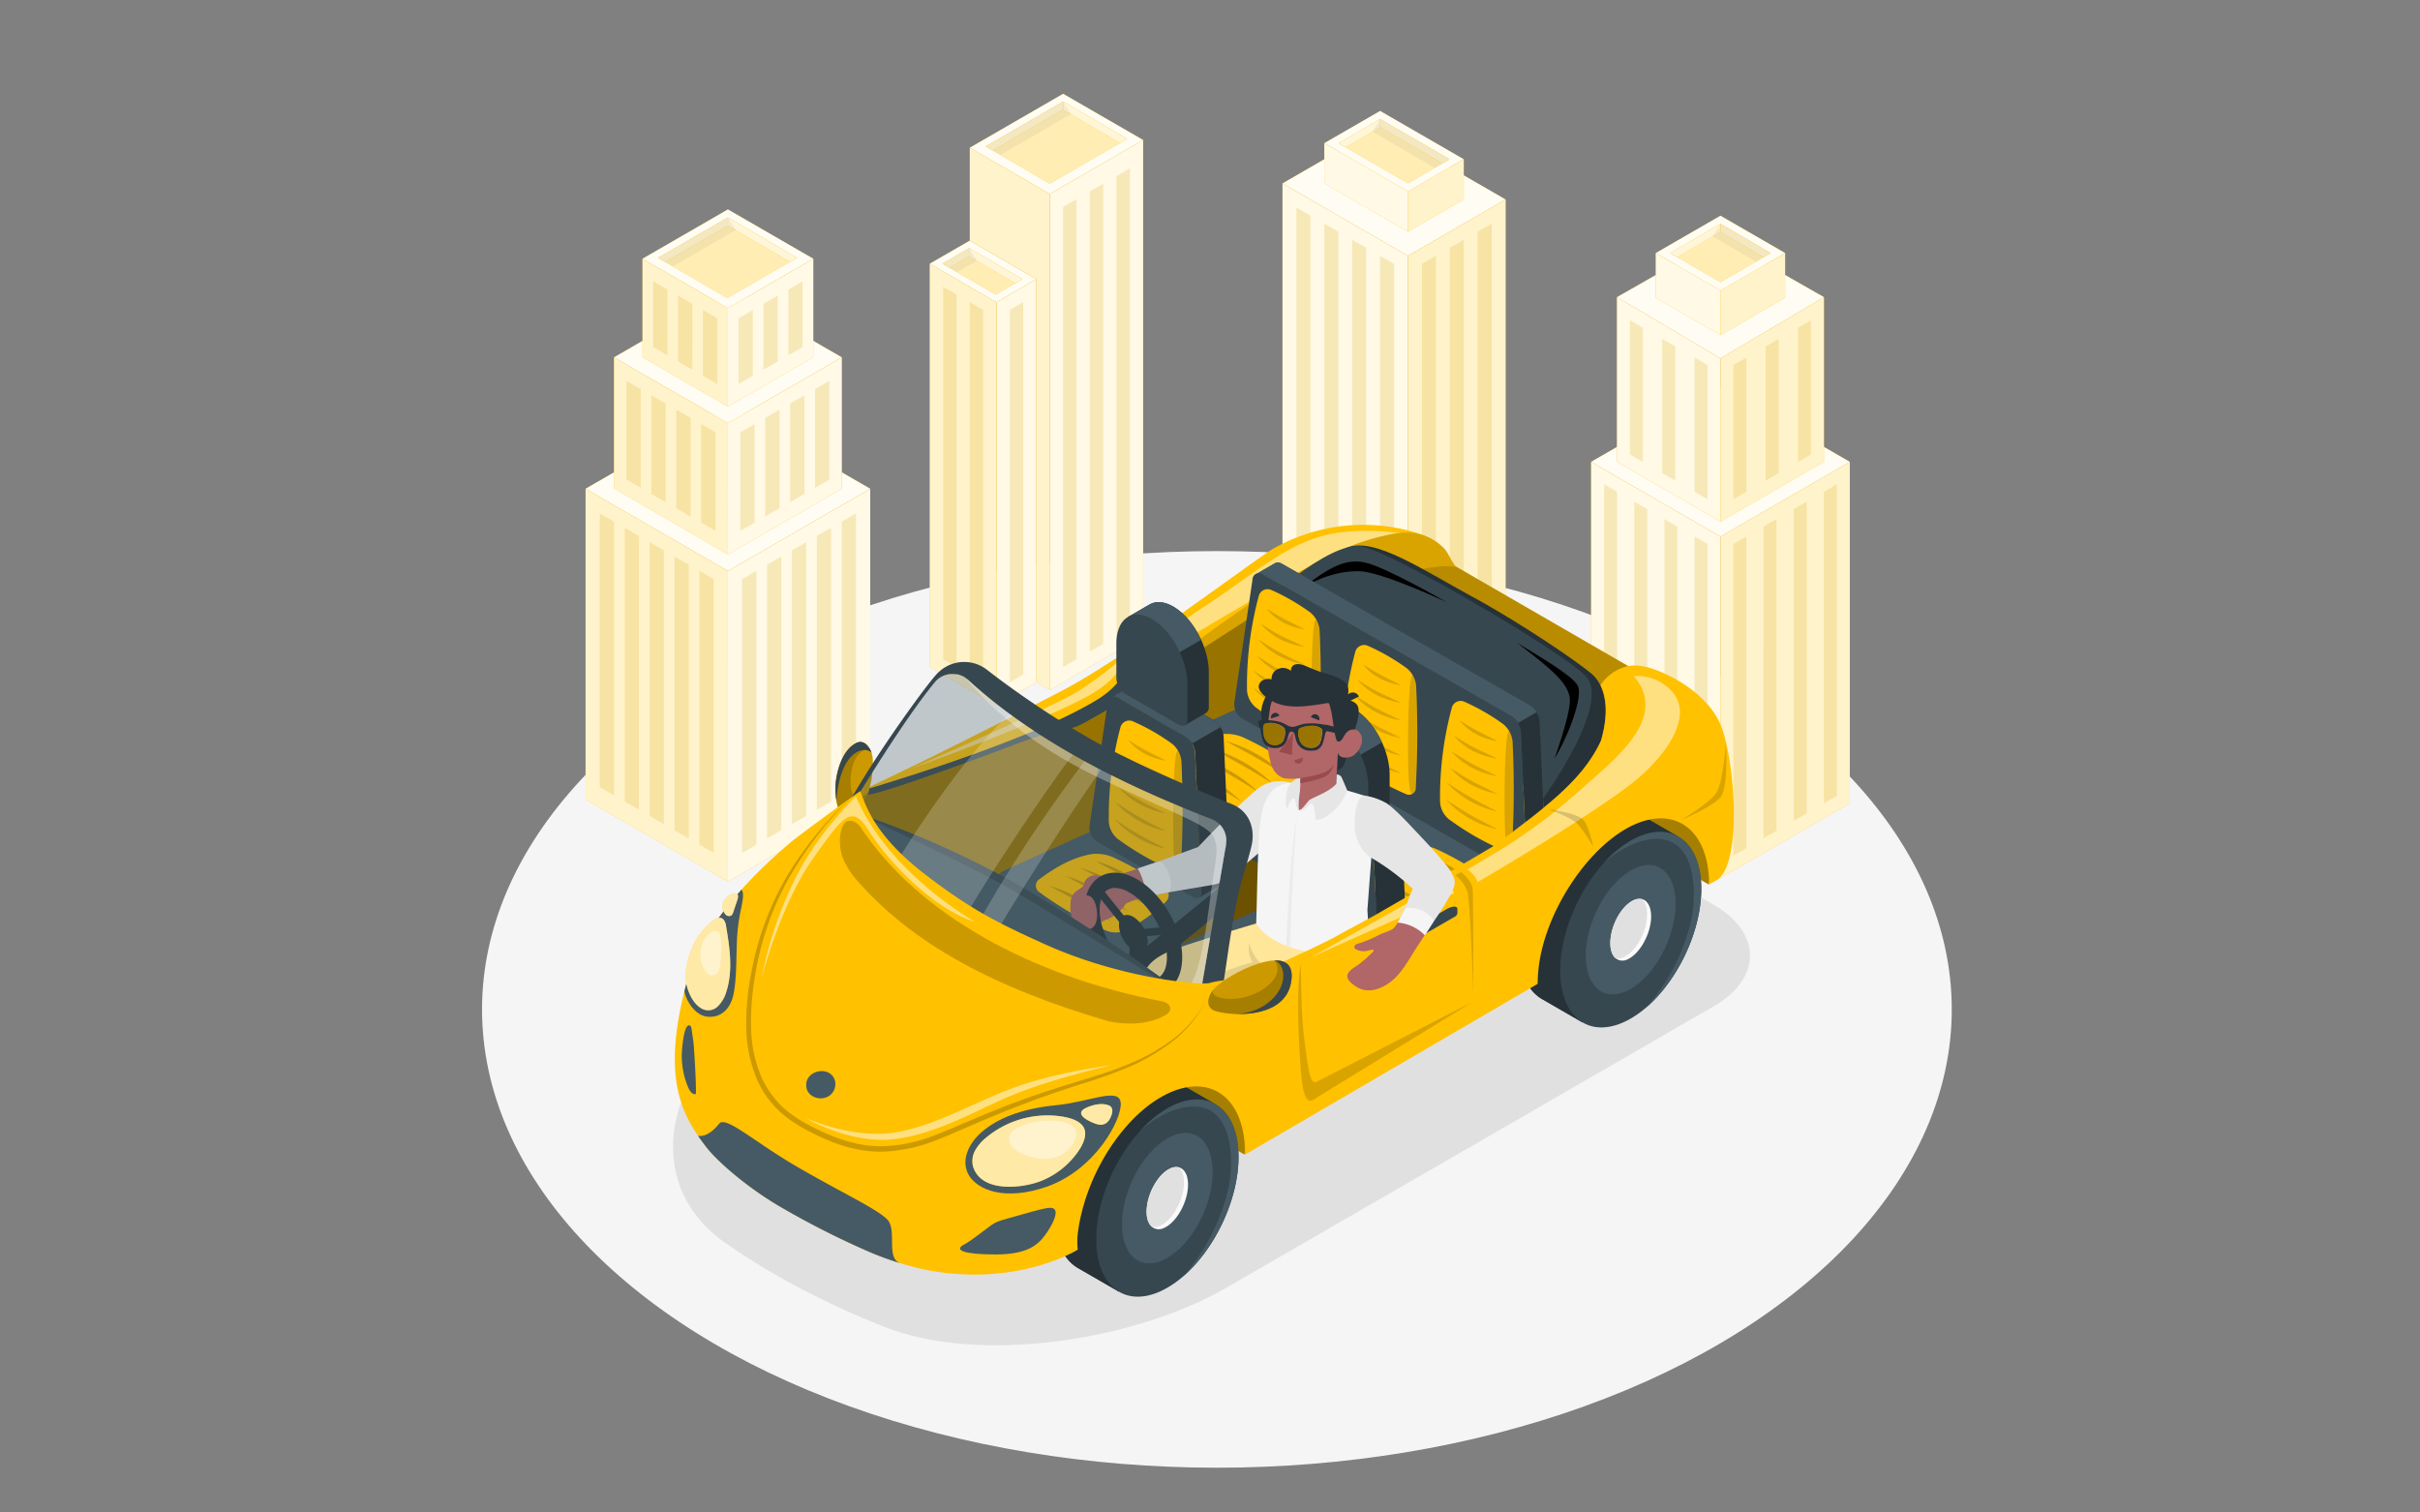 <svg xmlns="http://www.w3.org/2000/svg" xmlns:svg="http://www.w3.org/2000/svg" viewBox="0 0 800 500" id="svg886" width="800" height="500"><rect x="0" y="0" width="800" height="500" fill="#808080" stroke="none"/><defs id="defs890"></defs><g id="freepik--Floor--inject-11" transform="translate(152.542)"><ellipse id="freepik--floor--inject-11" cx="249.74" cy="333.69" rx="242.93" ry="151.51" style="fill:#f5f5f5"></ellipse></g><g id="freepik--Shadow--inject-11" transform="translate(152.542)"><path id="freepik--shadow--inject-11" d="m 139.66,438.57 c 31.82,12.71 83.27,4.41 112.94,-12.72 l 161.31,-93.14 c 16.09,-9.3 16.09,-24.36 0,-33.65 L 316.79,243 c -16.1,-9.29 -42.19,-9.29 -58.28,0 L 97.2,336.13 c -29.67,17.13 -38.18,55 -10.12,74.64 q 22.79,15.98 52.58,27.8 z" style="fill:#e0e0e0"></path></g><g id="freepik--Buildings--inject-11" transform="translate(152.542)"><g id="freepik--Building--inject-11"><polygon points="271.43,229.08 312.91,253.03 312.91,84.58 271.43,60.64 " style="fill:#ffc100" id="polygon6"></polygon><polygon points="271.43,229.08 312.91,253.03 312.91,84.58 271.43,60.64 " style="opacity:0.9;fill:#ffffff" id="polygon8"></polygon><polygon points="345.17,65.96 303.69,42.01 271.43,60.64 312.91,84.58 " style="fill:#ffc100" id="polygon10"></polygon><polygon points="345.17,65.96 303.69,42.01 271.43,60.64 312.91,84.58 " style="opacity:0.95;fill:#ffffff" id="polygon12"></polygon><polygon points="345.17,234.4 312.91,253.03 312.91,84.58 345.17,65.96 " style="fill:#ffc100" id="polygon14"></polygon><polygon points="345.17,234.4 312.91,253.03 312.91,84.58 345.17,65.96 " style="opacity:0.8;fill:#ffffff" id="polygon16"></polygon><g style="opacity:0.2" id="g50"><polygon points="276.04,226.42 280.65,229.08 280.65,71.28 276.04,68.62 " style="fill:#ffc100" id="polygon18"></polygon><polygon points="285.26,231.64 289.87,234.3 289.86,76.6 285.25,73.94 " style="fill:#ffc100" id="polygon20"></polygon><polygon points="294.47,236.96 299.08,239.63 299.08,81.92 294.47,79.26 " style="fill:#ffc100" id="polygon22"></polygon><polygon points="303.69,242.38 308.3,245.04 308.3,87.24 303.69,84.58 " style="fill:#ffc100" id="polygon24"></polygon><polygon points="340.56,231.74 335.95,234.4 335.95,76.6 340.56,73.94 " style="fill:#ffc100" id="polygon26"></polygon><polygon points="331.34,237.06 326.73,239.72 326.74,81.92 331.34,79.26 " style="fill:#ffc100" id="polygon28"></polygon><polygon points="322.13,242.38 317.52,245.04 317.52,87.24 322.13,84.58 " style="fill:#ffc100" id="polygon30"></polygon><g style="opacity:0.15" id="g40"><polygon points="276.04,226.42 280.65,229.08 280.65,71.28 276.04,68.62 " id="polygon32"></polygon><polygon points="285.26,231.64 289.87,234.3 289.86,76.6 285.25,73.94 " id="polygon34"></polygon><polygon points="294.47,236.96 299.08,239.63 299.08,81.92 294.47,79.26 " id="polygon36"></polygon><polygon points="303.69,242.38 308.3,245.04 308.3,87.24 303.69,84.58 " id="polygon38"></polygon></g><g style="opacity:0.15" id="g48"><polygon points="340.56,231.74 335.95,234.4 335.95,76.6 340.56,73.94 " id="polygon42"></polygon><polygon points="331.34,237.06 326.73,239.72 326.74,81.92 331.34,79.26 " id="polygon44"></polygon><polygon points="322.13,242.38 317.52,245.04 317.52,87.24 322.13,84.58 " id="polygon46"></polygon></g></g><polygon points="312.91,63.3 285.26,47.33 303.69,36.69 331.34,52.66 " style="fill:#ffc100" id="polygon52"></polygon><polygon points="312.91,63.3 285.26,47.33 303.69,36.69 331.34,52.66 " style="opacity:0.95;fill:#ffffff" id="polygon54"></polygon><polygon points="312.91,76.6 312.91,63.3 285.25,47.33 285.26,60.64 " style="fill:#ffc100" id="polygon56"></polygon><polygon points="312.91,76.6 312.91,63.3 285.25,47.33 285.26,60.64 " style="opacity:0.9;fill:#ffffff" id="polygon58"></polygon><polygon points="331.34,65.96 331.34,52.66 312.91,63.3 312.91,76.6 " style="fill:#ffc100" id="polygon60"></polygon><polygon points="331.34,65.96 331.34,52.66 312.91,63.3 312.91,76.6 " style="opacity:0.8;fill:#ffffff" id="polygon62"></polygon><polygon points="289.98,47.35 303.7,39.37 326.63,52.66 312.91,60.63 " style="fill:#ffc100" id="polygon64"></polygon><polygon points="289.98,47.35 303.7,39.37 326.63,52.66 312.91,60.63 " style="opacity:0.7;fill:#ffffff" id="polygon66"></polygon><polygon points="303.7,39.37 303.7,42.04 324.32,53.99 326.63,52.66 " style="fill:#ffc100" id="polygon68"></polygon><polygon points="303.7,39.37 303.7,42.04 324.32,53.99 326.63,52.66 " style="opacity:0.8;fill:#ffffff" id="polygon70"></polygon><polygon points="303.7,39.37 289.98,47.35 292.28,48.68 303.7,42.04 " style="fill:#ffc100" id="polygon72"></polygon><polygon points="303.7,39.37 289.98,47.35 292.28,48.68 303.7,42.04 " style="opacity:0.85;fill:#ffffff" id="polygon74"></polygon><polygon points="303.7,39.37 301.12,43.53 321.74,55.48 326.63,52.66 " style="opacity:0.05;mix-blend-mode:multiply" id="polygon76"></polygon></g><g id="freepik--building--inject-11"><polygon points="176.87,233.16 190.09,225.52 190.09,92.27 176.87,99.9 " style="fill:#ffc100" id="polygon79"></polygon><polygon points="176.87,233.16 190.09,225.52 190.09,92.27 176.87,99.9 " style="opacity:0.9;fill:#ffffff" id="polygon81"></polygon><polygon points="194.5,228.08 225.35,210.26 225.35,46.29 194.5,64.1 " style="fill:#ffc100" id="polygon83"></polygon><polygon points="194.5,228.08 225.35,210.26 225.35,46.29 194.5,64.1 " style="opacity:0.9;fill:#ffffff" id="polygon85"></polygon><polygon points="176.87,233.16 154.83,220.44 154.83,87.18 176.87,99.9 " style="fill:#ffc100" id="polygon87"></polygon><polygon points="176.87,233.16 154.83,220.44 154.83,87.18 176.87,99.9 " style="opacity:0.8;fill:#ffffff" id="polygon89"></polygon><polygon points="190.09,92.27 168.06,79.55 154.83,87.18 176.87,99.9 " style="fill:#ffc100" id="polygon91"></polygon><polygon points="190.09,92.27 168.06,79.55 154.83,87.18 176.87,99.9 " style="opacity:0.95;fill:#ffffff" id="polygon93"></polygon><polygon points="194.5,64.1 168.06,48.84 168.06,79.55 190.09,92.27 190.09,225.52 194.5,228.07 " style="fill:#ffc100" id="polygon95"></polygon><polygon points="194.5,64.1 168.06,48.84 168.06,79.55 190.09,92.27 190.09,225.52 194.5,228.07 " style="opacity:0.8;fill:#ffffff" id="polygon97"></polygon><polygon points="225.35,46.29 198.91,31.02 168.06,48.84 194.5,64.1 " style="fill:#ffc100" id="polygon99"></polygon><polygon points="225.35,46.29 198.91,31.02 168.06,48.84 194.5,64.1 " style="opacity:0.95;fill:#ffffff" id="polygon101"></polygon><polygon points="220.06,45.93 198.91,33.57 173.33,48.39 194.48,60.75 " style="fill:#ffc100" id="polygon103"></polygon><polygon points="220.06,45.93 198.91,33.57 173.33,48.39 194.48,60.75 " style="opacity:0.7;fill:#ffffff" id="polygon105"></polygon><polygon points="198.91,33.57 198.91,36.24 175.63,49.72 173.33,48.39 " style="fill:#ffc100" id="polygon107"></polygon><polygon points="198.91,33.57 198.91,36.24 175.63,49.72 173.33,48.39 " style="opacity:0.8;fill:#ffffff" id="polygon109"></polygon><polygon points="198.91,33.57 220.06,45.93 217.75,47.26 198.91,36.24 " style="fill:#ffc100" id="polygon111"></polygon><polygon points="198.91,33.57 220.06,45.93 217.75,47.26 198.91,36.24 " style="opacity:0.85;fill:#ffffff" id="polygon113"></polygon><polygon points="198.91,33.57 201.49,37.73 178.21,51.21 173.33,48.39 " style="opacity:0.05;mix-blend-mode:multiply" id="polygon115"></polygon><g style="opacity:0.2" id="g145"><polygon points="181.28,225.52 181.28,102.45 185.69,99.9 185.69,222.98 " style="fill:#ffc100" id="polygon117"></polygon><polygon points="172.46,225.52 172.46,102.45 168.06,99.9 168.06,222.98 " style="fill:#ffc100" id="polygon119"></polygon><polygon points="163.65,220.44 163.65,97.36 159.24,94.81 159.24,217.89 " style="fill:#ffc100" id="polygon121"></polygon><polygon points="198.91,220.5 198.91,68.42 203.31,65.87 203.31,217.96 " style="fill:#ffc100" id="polygon123"></polygon><polygon points="207.72,215.41 207.72,63.33 212.13,60.78 212.13,212.87 " style="fill:#ffc100" id="polygon125"></polygon><polygon points="216.54,210.32 216.54,58.24 220.94,55.69 220.94,207.78 " style="fill:#ffc100" id="polygon127"></polygon><g style="opacity:0.15" id="g133"><polygon points="172.46,225.52 172.46,102.45 168.06,99.9 168.06,222.98 " id="polygon129"></polygon><polygon points="163.65,220.44 163.65,97.36 159.24,94.81 159.24,217.89 " id="polygon131"></polygon></g><g style="opacity:0.15" id="g143"><polygon points="181.28,225.52 181.28,102.45 185.69,99.9 185.69,222.98 " id="polygon135"></polygon><polygon points="198.91,220.5 198.91,68.42 203.31,65.87 203.31,217.96 " id="polygon137"></polygon><polygon points="207.72,215.41 207.72,63.33 212.13,60.78 212.13,212.87 " id="polygon139"></polygon><polygon points="216.54,210.32 216.54,58.24 220.94,55.69 220.94,207.78 " id="polygon141"></polygon></g></g><polygon points="185.44,92.28 167.82,82.05 159,87.17 176.61,97.4 " style="fill:#ffc100" id="polygon147"></polygon><polygon points="185.44,92.28 167.82,82.05 159,87.17 176.61,97.4 " style="opacity:0.7;fill:#ffffff" id="polygon149"></polygon><polygon points="167.82,82.05 167.82,84.72 161.3,88.5 159,87.17 " style="fill:#ffc100" id="polygon151"></polygon><polygon points="167.82,82.05 167.82,84.72 161.3,88.5 159,87.17 " style="opacity:0.8;fill:#ffffff" id="polygon153"></polygon><polygon points="167.82,82.05 185.44,92.28 183.13,93.61 167.82,84.72 " style="fill:#ffc100" id="polygon155"></polygon><polygon points="167.82,82.05 185.44,92.28 183.13,93.61 167.82,84.72 " style="opacity:0.85;fill:#ffffff" id="polygon157"></polygon><polygon points="167.82,82.05 170.4,86.2 163.88,89.99 159,87.17 " style="opacity:0.05;mix-blend-mode:multiply" id="polygon159"></polygon></g><g id="g314"><polygon points="135.13,264.29 88.08,291.45 88.08,188.74 135.13,161.58 " style="fill:#ffc100" id="polygon162"></polygon><polygon points="135.13,264.29 88.08,291.45 88.08,188.74 135.13,161.58 " style="opacity:0.9;fill:#ffffff" id="polygon164"></polygon><polygon points="88.08,291.45 41.04,264.29 41.04,161.58 88.08,188.74 " style="fill:#ffc100" id="polygon166"></polygon><polygon points="88.08,291.45 41.04,264.29 41.04,161.58 88.08,188.74 " style="opacity:0.8;fill:#ffffff" id="polygon168"></polygon><polygon points="41.04,161.58 88.08,134.42 135.13,161.58 88.08,188.74 " style="fill:#ffc100" id="polygon170"></polygon><polygon points="41.04,161.58 88.08,134.42 135.13,161.58 88.08,188.74 " style="opacity:0.95;fill:#ffffff" id="polygon172"></polygon><polygon points="88.09,183.31 88.08,139.85 50.45,118.13 50.45,161.46 " style="fill:#ffc100" id="polygon174"></polygon><polygon points="88.09,183.31 88.08,139.85 50.45,118.13 50.45,161.46 " style="opacity:0.8;fill:#ffffff" id="polygon176"></polygon><polygon points="125.72,161.58 125.72,118.13 88.08,139.85 88.09,183.31 " style="fill:#ffc100" id="polygon178"></polygon><polygon points="125.72,161.58 125.72,118.13 88.08,139.85 88.09,183.31 " style="opacity:0.9;fill:#ffffff" id="polygon180"></polygon><polygon points="50.45,118.13 88.08,96.4 125.72,118.13 88.08,139.85 " style="fill:#ffc100" id="polygon182"></polygon><polygon points="50.45,118.13 88.08,96.4 125.72,118.13 88.08,139.85 " style="opacity:0.95;fill:#ffffff" id="polygon184"></polygon><polygon points="88.08,134.42 116.31,118.13 116.31,85.54 88.08,101.83 " style="fill:#ffc100" id="polygon186"></polygon><polygon points="88.08,134.42 116.31,118.13 116.31,85.54 88.08,101.83 " style="opacity:0.9;fill:#ffffff" id="polygon188"></polygon><polygon points="88.08,134.42 59.86,118.13 59.86,85.54 88.08,101.83 " style="fill:#ffc100" id="polygon190"></polygon><polygon points="88.08,134.42 59.86,118.13 59.86,85.54 88.08,101.83 " style="opacity:0.8;fill:#ffffff" id="polygon192"></polygon><polygon points="59.86,85.54 88.08,69.24 116.31,85.54 88.08,101.83 " style="fill:#ffc100" id="polygon194"></polygon><polygon points="59.86,85.54 88.08,69.24 116.31,85.54 88.08,101.83 " style="opacity:0.95;fill:#ffffff" id="polygon196"></polygon><g style="opacity:0.2" id="g298"><polygon points="83.38,281.95 78.67,279.23 78.67,188.74 83.38,191.46 " style="fill:#ffc100" id="polygon198"></polygon><polygon points="75.15,277.19 70.44,274.48 70.44,183.99 75.15,186.71 " style="fill:#ffc100" id="polygon200"></polygon><polygon points="66.91,272.44 62.21,269.73 62.21,179.24 66.91,181.95 " style="fill:#ffc100" id="polygon202"></polygon><polygon points="58.68,267.69 53.98,264.97 53.98,174.48 58.68,177.2 " style="fill:#ffc100" id="polygon204"></polygon><polygon points="50.45,262.94 45.74,260.22 45.74,169.73 50.45,172.45 " style="fill:#ffc100" id="polygon206"></polygon><polygon points="83.97,175.5 79.27,172.79 79.27,140.19 83.97,142.91 " style="fill:#ffc100" id="polygon208"></polygon><polygon points="75.74,170.75 71.03,168.03 71.03,135.44 75.74,138.16 " style="fill:#ffc100" id="polygon210"></polygon><polygon points="67.5,166 62.8,163.28 62.8,130.69 67.5,133.4 " style="fill:#ffc100" id="polygon212"></polygon><polygon points="59.27,161.24 54.57,158.53 54.57,125.94 59.27,128.65 " style="fill:#ffc100" id="polygon214"></polygon><polygon points="84.56,126.95 79.85,124.24 79.85,102.51 84.56,105.23 " style="fill:#ffc100" id="polygon216"></polygon><polygon points="76.33,122.2 71.62,119.48 71.62,97.76 76.32,100.47 " style="fill:#ffc100" id="polygon218"></polygon><polygon points="68.09,117.45 63.39,114.73 63.39,93 68.09,95.72 " style="fill:#ffc100" id="polygon220"></polygon><g style="opacity:0.15" id="g246"><polygon points="83.38,281.95 78.67,279.23 78.67,188.74 83.38,191.46 " id="polygon222"></polygon><polygon points="75.15,277.19 70.44,274.48 70.44,183.99 75.15,186.71 " id="polygon224"></polygon><polygon points="66.91,272.44 62.21,269.73 62.21,179.24 66.91,181.95 " id="polygon226"></polygon><polygon points="58.68,267.69 53.98,264.97 53.98,174.48 58.68,177.2 " id="polygon228"></polygon><polygon points="50.45,262.94 45.74,260.22 45.74,169.73 50.45,172.45 " id="polygon230"></polygon><polygon points="83.97,175.5 79.27,172.79 79.27,140.19 83.97,142.91 " id="polygon232"></polygon><polygon points="75.74,170.75 71.03,168.03 71.03,135.44 75.74,138.16 " id="polygon234"></polygon><polygon points="67.5,166 62.8,163.28 62.8,130.69 67.5,133.4 " id="polygon236"></polygon><polygon points="59.27,161.24 54.57,158.53 54.57,125.94 59.27,128.65 " id="polygon238"></polygon><polygon points="84.56,126.95 79.85,124.24 79.85,102.51 84.56,105.23 " id="polygon240"></polygon><polygon points="76.33,122.2 71.62,119.48 71.62,97.76 76.32,100.47 " id="polygon242"></polygon><polygon points="68.09,117.45 63.39,114.73 63.39,93 68.09,95.72 " id="polygon244"></polygon></g><polygon points="92.79,281.95 97.49,279.23 97.49,188.74 92.79,191.46 " style="fill:#ffc100" id="polygon248"></polygon><polygon points="101.02,277.19 105.72,274.48 105.72,183.99 101.02,186.71 " style="fill:#ffc100" id="polygon250"></polygon><polygon points="109.25,272.44 113.96,269.73 113.96,179.24 109.25,181.95 " style="fill:#ffc100" id="polygon252"></polygon><polygon points="117.48,267.69 122.19,264.97 122.19,174.48 117.48,177.2 " style="fill:#ffc100" id="polygon254"></polygon><polygon points="125.72,262.94 130.42,260.22 130.42,169.73 125.72,172.45 " style="fill:#ffc100" id="polygon256"></polygon><polygon points="92.2,175.5 96.91,172.79 96.91,140.19 92.2,142.91 " style="fill:#ffc100" id="polygon258"></polygon><polygon points="100.43,170.75 105.14,168.03 105.14,135.44 100.43,138.16 " style="fill:#ffc100" id="polygon260"></polygon><polygon points="108.67,166 113.37,163.28 113.37,130.69 108.67,133.4 " style="fill:#ffc100" id="polygon262"></polygon><polygon points="116.9,161.24 121.6,158.53 121.6,125.94 116.9,128.65 " style="fill:#ffc100" id="polygon264"></polygon><polygon points="91.61,126.95 96.32,124.24 96.32,102.51 91.61,105.23 " style="fill:#ffc100" id="polygon266"></polygon><polygon points="99.85,122.2 104.55,119.48 104.55,97.76 99.85,100.47 " style="fill:#ffc100" id="polygon268"></polygon><polygon points="108.08,117.45 112.78,114.73 112.78,93 108.08,95.72 " style="fill:#ffc100" id="polygon270"></polygon><g style="opacity:0.15" id="g296"><polygon points="92.79,281.95 97.49,279.23 97.49,188.74 92.79,191.46 " id="polygon272"></polygon><polygon points="101.02,277.19 105.72,274.48 105.72,183.99 101.02,186.71 " id="polygon274"></polygon><polygon points="109.25,272.44 113.96,269.73 113.96,179.24 109.25,181.95 " id="polygon276"></polygon><polygon points="117.48,267.69 122.19,264.97 122.19,174.48 117.48,177.2 " id="polygon278"></polygon><polygon points="125.72,262.94 130.42,260.22 130.42,169.73 125.72,172.45 " id="polygon280"></polygon><polygon points="92.2,175.5 96.91,172.79 96.91,140.19 92.2,142.91 " id="polygon282"></polygon><polygon points="100.43,170.75 105.14,168.03 105.14,135.44 100.43,138.16 " id="polygon284"></polygon><polygon points="108.67,166 113.37,163.28 113.37,130.69 108.67,133.4 " id="polygon286"></polygon><polygon points="116.9,161.24 121.6,158.53 121.6,125.94 116.9,128.65 " id="polygon288"></polygon><polygon points="91.61,126.95 96.32,124.24 96.32,102.51 91.61,105.23 " id="polygon290"></polygon><polygon points="99.85,122.2 104.55,119.48 104.55,97.76 99.85,100.47 " id="polygon292"></polygon><polygon points="108.08,117.45 112.78,114.73 112.78,93 108.08,95.72 " id="polygon294"></polygon></g></g><polygon points="110.95,85.23 88.1,71.91 65.03,85.23 87.87,98.56 " style="fill:#ffc100" id="polygon300"></polygon><polygon points="110.95,85.23 88.1,71.91 65.03,85.23 87.87,98.56 " style="opacity:0.7;fill:#ffffff" id="polygon302"></polygon><polygon points="88.1,71.91 88.1,74.58 67.34,86.57 65.03,85.23 " style="fill:#ffc100" id="polygon304"></polygon><polygon points="88.1,71.91 88.1,74.58 67.34,86.57 65.03,85.23 " style="opacity:0.8;fill:#ffffff" id="polygon306"></polygon><polygon points="88.1,71.91 110.95,85.23 108.64,86.56 88.1,74.58 " style="fill:#ffc100" id="polygon308"></polygon><polygon points="88.1,71.91 110.95,85.23 108.64,86.56 88.1,74.58 " style="opacity:0.85;fill:#ffffff" id="polygon310"></polygon><polygon points="88.08,71.91 90.69,76.07 69.92,88.06 65.03,85.24 " style="opacity:0.05;mix-blend-mode:multiply" id="polygon312"></polygon></g><g id="g432"><polygon points="416.2,290.25 416.2,177.37 458.96,152.69 458.96,265.57 " style="fill:#ffc100" id="polygon316"></polygon><polygon points="416.2,290.25 416.2,177.37 458.96,152.69 458.96,265.57 " style="opacity:0.8;fill:#ffffff" id="polygon318"></polygon><polygon points="416.2,177.37 373.45,152.69 373.45,265.57 416.2,290.25 " style="fill:#ffc100" id="polygon320"></polygon><polygon points="416.2,177.37 373.45,152.69 373.45,265.57 416.2,290.25 " style="opacity:0.9;fill:#ffffff" id="polygon322"></polygon><polygon points="373.45,152.69 416.2,128 458.96,152.69 416.2,177.37 " style="fill:#ffc100" id="polygon324"></polygon><polygon points="373.45,152.69 416.2,128 458.96,152.69 416.2,177.37 " style="opacity:0.95;fill:#ffffff" id="polygon326"></polygon><polygon points="416.2,172.44 416.2,118.45 450.41,98.24 450.41,152.69 " style="fill:#ffc100" id="polygon328"></polygon><polygon points="416.2,172.44 416.2,118.45 450.41,98.24 450.41,152.69 " style="opacity:0.8;fill:#ffffff" id="polygon330"></polygon><polygon points="416.2,172.44 416.2,118.45 382,98.24 382,152.69 " style="fill:#ffc100" id="polygon332"></polygon><polygon points="416.2,172.44 416.2,118.45 382,98.24 382,152.69 " style="opacity:0.9;fill:#ffffff" id="polygon334"></polygon><g style="opacity:0.2" id="g400"><polygon points="454.68,160.09 450.41,162.56 450.41,265.57 454.68,263.1 " style="fill:#ffc100" id="polygon336"></polygon><polygon points="444.71,165.85 440.43,168.32 440.43,271.33 444.71,268.86 " style="fill:#ffc100" id="polygon338"></polygon><polygon points="434.73,171.61 430.46,174.08 430.45,277.09 434.73,274.62 " style="fill:#ffc100" id="polygon340"></polygon><polygon points="424.76,177.37 420.48,179.84 420.48,282.85 424.76,280.38 " style="fill:#ffc100" id="polygon342"></polygon><polygon points="377.73,160.09 382,162.56 382,265.57 377.73,263.1 " style="fill:#ffc100" id="polygon344"></polygon><polygon points="387.7,165.85 391.98,168.32 391.98,271.33 387.7,268.86 " style="fill:#ffc100" id="polygon346"></polygon><polygon points="397.68,171.61 401.95,174.08 401.95,277.09 397.68,274.62 " style="fill:#ffc100" id="polygon348"></polygon><polygon points="407.65,177.37 411.93,179.84 411.93,282.85 407.65,280.38 " style="fill:#ffc100" id="polygon350"></polygon><polygon points="446.13,105.88 441.86,108.35 441.86,152.69 446.13,150.22 " style="fill:#ffc100" id="polygon352"></polygon><polygon points="435.44,112.05 431.17,114.52 431.17,158.86 435.44,156.39 " style="fill:#ffc100" id="polygon354"></polygon><polygon points="424.76,118.22 420.48,120.69 420.48,165.03 424.76,162.56 " style="fill:#ffc100" id="polygon356"></polygon><polygon points="386.28,105.88 390.55,108.35 390.55,152.69 386.28,150.22 " style="fill:#ffc100" id="polygon358"></polygon><polygon points="396.96,112.05 401.24,114.52 401.24,158.86 396.96,156.39 " style="fill:#ffc100" id="polygon360"></polygon><polygon points="407.65,118.22 411.93,120.69 411.93,165.03 407.65,162.56 " style="fill:#ffc100" id="polygon362"></polygon><g style="opacity:0.15" id="g372"><polygon points="454.68,160.09 450.41,162.56 450.41,265.57 454.68,263.1 " id="polygon364"></polygon><polygon points="444.71,165.85 440.43,168.32 440.43,271.33 444.71,268.86 " id="polygon366"></polygon><polygon points="434.73,171.61 430.46,174.08 430.45,277.09 434.73,274.62 " id="polygon368"></polygon><polygon points="424.76,177.37 420.48,179.84 420.48,282.85 424.76,280.38 " id="polygon370"></polygon></g><g style="opacity:0.15" id="g382"><polygon points="377.73,160.09 382,162.56 382,265.57 377.73,263.1 " id="polygon374"></polygon><polygon points="387.7,165.85 391.98,168.32 391.98,271.33 387.7,268.86 " id="polygon376"></polygon><polygon points="397.68,171.61 401.95,174.08 401.95,277.09 397.68,274.62 " id="polygon378"></polygon><polygon points="407.65,177.37 411.93,179.84 411.93,282.85 407.65,280.38 " id="polygon380"></polygon></g><g style="opacity:0.15" id="g390"><polygon points="446.13,105.88 441.86,108.35 441.86,152.69 446.13,150.22 " id="polygon384"></polygon><polygon points="435.44,112.05 431.17,114.52 431.17,158.86 435.44,156.39 " id="polygon386"></polygon><polygon points="424.76,118.22 420.48,120.69 420.48,165.03 424.76,162.56 " id="polygon388"></polygon></g><g style="opacity:0.15" id="g398"><polygon points="386.28,105.88 390.55,108.35 390.55,152.69 386.28,150.22 " id="polygon392"></polygon><polygon points="396.96,112.05 401.24,114.52 401.24,158.86 396.96,156.39 " id="polygon394"></polygon><polygon points="407.65,118.22 411.93,120.69 411.93,165.03 407.65,162.56 " id="polygon396"></polygon></g></g><polygon points="382,98.24 416.2,78.73 450.41,98.24 416.2,118.45 " style="fill:#ffc100" id="polygon402"></polygon><polygon points="382,98.24 416.2,78.73 450.41,98.24 416.2,118.45 " style="opacity:0.95;fill:#ffffff" id="polygon404"></polygon><polygon points="416.21,110.81 416.21,96 394.83,83.66 394.83,98.47 " style="fill:#ffc100" id="polygon406"></polygon><polygon points="416.21,110.81 416.21,96 394.83,83.66 394.83,98.47 " style="opacity:0.9;fill:#ffffff" id="polygon408"></polygon><polygon points="437.58,98.47 437.58,83.66 416.21,96 416.21,110.81 " style="fill:#ffc100" id="polygon410"></polygon><polygon points="437.58,98.47 437.58,83.66 416.21,96 416.21,110.81 " style="opacity:0.8;fill:#ffffff" id="polygon412"></polygon><polygon points="394.83,83.66 416.2,71.32 437.58,83.66 416.21,96 " style="fill:#ffc100" id="polygon414"></polygon><polygon points="394.83,83.66 416.2,71.32 437.58,83.66 416.21,96 " style="opacity:0.95;fill:#ffffff" id="polygon416"></polygon><polygon points="399.59,83.66 416.2,73.99 432.8,83.66 416.2,93.33 " style="fill:#ffc100" id="polygon418"></polygon><polygon points="399.59,83.66 416.2,73.99 432.8,83.66 416.2,93.33 " style="opacity:0.7;fill:#ffffff" id="polygon420"></polygon><polygon points="416.2,73.99 416.2,76.66 430.49,85 432.8,83.66 " style="fill:#ffc100" id="polygon422"></polygon><polygon points="416.2,73.99 416.2,76.66 430.49,85 432.8,83.66 " style="opacity:0.8;fill:#ffffff" id="polygon424"></polygon><polygon points="416.2,73.99 399.59,83.66 401.9,84.99 416.2,76.66 " style="fill:#ffc100" id="polygon426"></polygon><polygon points="416.2,73.99 399.59,83.66 401.9,84.99 416.2,76.66 " style="opacity:0.85;fill:#ffffff" id="polygon428"></polygon><polygon points="416.2,73.99 413.61,78.15 427.91,86.48 432.8,83.66 " style="opacity:0.05;mix-blend-mode:multiply" id="polygon430"></polygon></g></g><g id="freepik--Car--inject-11" transform="translate(152.542)"><g id="freepik--car--inject-11"><g id="freepik--Interiors--inject-11"><path d="m 321.15,178.41 c -5.24,-3 -28.41,-10.71 -52.64,2.9 -5.74,3.22 -48.34,35.71 -69.51,46.77 -40,20.92 -67.13,33.45 -67.13,33.45 a 8,8 0 0 0 2.51,1.37 c 11.92,4.81 40.14,30.8 59.56,23.86 22.62,-8.07 127.21,-108.35 127.21,-108.35 z" style="fill:#ffc100" id="path435"></path><path d="m 313.34,176.91 c 4.55,1.4 10.27,3.85 7.81,6 -2.46,2.15 -17.41,-0.8 -28.56,3 -11.15,3.8 -21.54,6.7 -36.23,15.35 -14.69,8.65 -19.53,11.62 -19.53,11.62 l -3.75,-4.13 c 0,0 14,-9 23.42,-15.74 9.42,-6.74 18.84,-13.58 28.95,-16.07 10.11,-2.49 23.85,-1.28 27.89,-0.03 z" style="opacity:0.5;fill:#ffffff" id="path437"></path><path d="m 148.61,254.12 c 0,0 47.53,-20.83 54.22,-25 a 106,106 0 0 0 14.69,-10.8 c 2.23,-2.15 1.67,5 -10,11.56 -15.75,8.8 -58.91,24.24 -58.91,24.24 z" style="opacity:0.5;fill:#ffffff" id="path439"></path><path d="m 220.26,204.23 c 0,2.06 0.18,4.9 0.37,8.62 0.26,5 -0.46,7.59 -2.79,11.43 -1.07,1.76 -3.38,4.38 -7.65,7 -23.53,14.48 -78.32,30.24 -78.32,30.24 l 2.51,1.37 65.4,-7.3 28.48,-18.71 0.67,-30.81 -4.42,-2.36 z" style="fill:#37474f" id="path441"></path><path d="m 329,187.43 c -1.21,-0.71 -2.75,-4.58 -3.89,-5.84 a 16.28,16.28 0 0 0 -5.18,-3.83 16.7,16.7 0 0 0 -6.55,-1.74 34.07,34.07 0 0 0 -7.39,0.87 72.91,72.91 0 0 0 -14.63,4.75 c -3.92,1.71 -7.72,3.68 -11.45,5.76 -3.52,2 -7.2,3.86 -10.52,6.14 -11.16,7.67 -22.28,15.29 -33,23.57 q -8,6.21 -15.82,12.7 c -4.35,3.63 -9.4,6.21 -14.34,9 -6.66,3.74 -6.33,0.8 -24,7.64 -7.59,2.93 -43.76,16.27 -47.67,16.23 a 8,8 0 0 1 -2.66,-1.14 c 3.81,32.48 40.8,55.35 99.39,62.23 l 30.62,22.92 145.15,-114.17 z" style="fill:#ffc100" id="path443"></path><path d="m 329,187.43 c -1.21,-0.71 -2.75,-4.58 -3.89,-5.84 a 16.28,16.28 0 0 0 -5.18,-3.83 16.7,16.7 0 0 0 -6.55,-1.74 34.07,34.07 0 0 0 -7.39,0.87 72.91,72.91 0 0 0 -14.63,4.75 c -3.92,1.71 -7.72,3.68 -11.45,5.76 -3.52,2 -7.2,3.86 -10.52,6.14 -11.16,7.67 -22.28,15.29 -33,23.57 q -8,6.21 -15.82,12.7 c -4.35,3.63 -9.4,6.21 -14.34,9 -6.66,3.74 -6.33,0.8 -24,7.64 -7.59,2.93 -43.76,16.27 -47.67,16.23 a 8,8 0 0 1 -2.66,-1.14 c 3.81,32.48 40.8,55.35 99.39,62.23 l 30.62,22.92 145.15,-114.17 z" style="opacity:0.15" id="path445"></path><polygon points="239.15,257.31 305.53,295.64 231.34,338.47 164.96,300.15 " style="opacity:0.5" id="polygon447"></polygon><path d="m 310,189.68 -51.35,22.81 99,54.57 43.4,-33.49 0.51,-4.21 L 329,187.43 c -3.94,-0.54 -7.08,-0.43 -19,2.25 z" style="opacity:0.15" id="path449"></path><path d="m 206,293.78 52.71,-58.43 c 0,0 1,-24.43 1.28,-30.63 l -46.67,30.1 c -2.48,1.47 -5.21,2.91 -7.11,4 -6.66,3.74 -6.33,0.8 -24,7.64 -7.59,2.93 -43.76,16.27 -47.67,16.23 a 2.33,2.33 0 0 1 -0.44,-0.1 l -1.53,1.83 c 7,20.21 27.61,32 49.78,42.83 z" style="opacity:0.3" id="path451"></path><g id="freepik--Cloak--inject-11"><path d="m 357.54,264.08 0.14,3 c 0,0 16.09,-12.51 19.07,-22.4 2.98,-9.89 1.38,-18.08 -3.1,-21.91 -4.48,-3.83 -23.07,-16.61 -39.65,-25.61 -16.58,-9 -32.11,-19.6 -41.14,-16.17 -9.03,3.43 64.68,83.09 64.68,83.09 z" style="fill:#263238" id="path453"></path><path d="m 357.54,264.08 c 6.64,-9.5 21.43,-32.89 14.14,-40.58 -7.29,-7.69 -63.08,-40.66 -74,-42.83 C 286.76,178.5 263,201.23 263,201.23 Z" style="fill:#37474f" id="path455"></path><path d="m 348.94,212.49 c 8.18,5 17.92,10.65 20,14 2.08,3.35 -2.83,16.45 -7.6,24.29 0,0 5,-13.78 5.09,-19.13 0.09,-5.35 -5.85,-10.28 -17.49,-19.16 z" id="path457"></path><path d="m 278.2,194.19 c 8.4,-6.31 13.74,-9.7 20.53,-8.23 6.79,1.47 26.94,13.1 26.94,13.1 0,0 -21.16,-9.91 -28.55,-10.21 -9.96,-0.41 -18.92,5.34 -18.92,5.34 z" id="path459"></path></g><g id="freepik--back-seats--inject-11"><path d="M 358.45,289.09 295,259.16 l -28.6,-16 a 12.71,12.71 0 0 0 -10.3,-0.49 L 235.52,252 221.4,251.72 v 8.24 0 c 0,0.93 0.65,1.88 2,2.66 l 100.86,57.28 a 9,9 0 0 0 9.5,-0.75 l 23,-18.64 a 4.11,4.11 0 0 0 1.69,-3.16 v 0 z" style="fill:#37474f" id="path462"></path><path d="m 223.4,254.34 100.86,57.32 a 9,9 0 0 0 9.5,-0.75 l 23,-18.65 c 2.48,-2 2.25,-4.93 -0.53,-6.52 l -89.79,-50.81 a 12.75,12.75 0 0 0 -10.3,-0.5 l -32.45,14.64 c -2.94,1.31 -3.06,3.67 -0.29,5.27 z" style="fill:#455a64" id="path464"></path><path d="m 358.45,289.1 v 8.23 0 a 4.08,4.08 0 0 1 -1.69,3.16 l -23,18.64 a 8.41,8.41 0 0 1 -4.48,1.71 v -8.24 a 8.41,8.41 0 0 0 4.48,-1.71 l 23,-18.65 a 4.12,4.12 0 0 0 1.69,-3.14 z" style="fill:#263238" id="path466"></path><path d="m 358.45,284.42 a 2,2 0 0 1 -0.79,1.95 l -6.18,3.63 v 0 a 2,2 0 0 0 0.81,-1.95 l -2.05,-46 a 7,7 0 0 0 -3.16,-5.21 l -82,-46.83 a 2.38,2.38 0 0 0 -2.34,-0.19 v 0 l 6.12,-3.53 v 0 a 2.34,2.34 0 0 1 2.39,0.15 l 82,46.83 a 7,7 0 0 1 3.16,5.2 z" style="fill:#263238" id="path468"></path><path d="m 265.08,189.93 82,46.83 a 7,7 0 0 1 3.16,5.2 l 2,46 c 0.09,1.92 -1.19,2.69 -2.85,1.74 L 258,237.46 a 5.51,5.51 0 0 1 -2.5,-5.17 l 6,-40.67 a 2.19,2.19 0 0 1 3.58,-1.69 z" style="fill:#37474f" id="path470"></path><path d="m 355.43,235.45 -6.16,3.55 a 6.6,6.6 0 0 0 -2.19,-2.26 l -82,-46.83 a 2.38,2.38 0 0 0 -2.34,-0.19 v 0 l 6.12,-3.53 v 0 a 2.34,2.34 0 0 1 2.39,0.15 l 82,46.83 a 6.48,6.48 0 0 1 2.18,2.28 z" style="fill:#455a64" id="path472"></path><path d="m 263.57,197.05 a 113.35,113.35 0 0 0 -3.88,31.14 8,8 0 0 0 2.82,5.6 88.82,88.82 0 0 0 17.68,10.21 2.27,2.27 0 0 0 3.37,-2.14 318.2,318.2 0 0 0 0.11,-33.77 8.58,8.58 0 0 0 -3,-5.57 69.54,69.54 0 0 0 -12.9,-7.46 3,3 0 0 0 -4.2,1.99 z" style="fill:#ffc100" id="path474"></path><path d="m 283.32,242.89 a 2.9,2.9 0 0 0 0.24,-1.06 318.2,318.2 0 0 0 0.11,-33.77 7.88,7.88 0 0 0 -1,-3.06 c -1.23,-1.75 -1.66,13 -1.65,22 0.01,9 0.12,17.86 1.59,16.83 l 0.17,-0.15 a 4.66,4.66 0 0 0 0.54,-0.79 z" style="opacity:0.15" id="path476"></path><g style="opacity:0.15" id="g490"><path d="m 261.74,227.44 c 0,0 0.27,0.15 0.72,0.45 0.45,0.3 1.09,0.71 1.86,1.21 1.53,1 3.58,2.29 5.68,3.49 2.1,1.2 4.24,2.32 5.88,3.14 0.82,0.4 1.5,0.77 2,1 l 0.76,0.38 c 0,0 -0.31,-0.05 -0.83,-0.17 -0.52,-0.12 -1.28,-0.31 -2.16,-0.6 a 28.34,28.34 0 0 1 -3,-1.12 c -0.52,-0.24 -1.08,-0.47 -1.62,-0.76 -0.54,-0.29 -1.08,-0.57 -1.63,-0.87 a 36.21,36.21 0 0 1 -3,-2 28.51,28.51 0 0 1 -2.46,-2 c -0.7,-0.61 -1.23,-1.19 -1.61,-1.57 z" id="path478"></path><path d="m 261.74,221.62 c 0,0 0.27,0.16 0.72,0.46 0.45,0.3 1.09,0.7 1.86,1.2 1.53,1 3.58,2.29 5.68,3.49 2.1,1.2 4.24,2.32 5.88,3.14 0.82,0.41 1.5,0.77 2,1 l 0.76,0.39 -0.83,-0.18 c -0.53,-0.13 -1.28,-0.3 -2.16,-0.59 -0.88,-0.29 -1.9,-0.67 -3,-1.12 -0.52,-0.25 -1.08,-0.48 -1.62,-0.77 -0.54,-0.29 -1.08,-0.57 -1.63,-0.86 -1.06,-0.64 -2.11,-1.3 -3,-2 a 28.48,28.48 0 0 1 -2.46,-2 c -0.7,-0.61 -1.23,-1.18 -1.61,-1.56 z" id="path480"></path><path d="m 263,216.81 0.66,0.41 c 0.41,0.29 1,0.65 1.72,1.1 1.42,0.92 3.31,2.09 5.27,3.14 1.96,1.05 4,2 5.49,2.75 l 1.83,0.91 c 0.45,0.22 0.7,0.36 0.7,0.36 0,0 -0.29,0 -0.77,-0.15 -0.48,-0.15 -1.19,-0.26 -2,-0.5 -0.81,-0.24 -1.77,-0.55 -2.76,-0.94 -0.49,-0.21 -1,-0.4 -1.52,-0.66 -0.52,-0.26 -1,-0.5 -1.52,-0.76 -0.52,-0.26 -1,-0.56 -1.47,-0.86 -0.47,-0.3 -0.93,-0.62 -1.38,-0.92 a 26.8,26.8 0 0 1 -2.27,-1.84 c -0.64,-0.57 -1.12,-1.1 -1.46,-1.46 -0.34,-0.36 -0.52,-0.58 -0.52,-0.58 z" id="path482"></path><path d="m 263.43,211.38 0.65,0.4 c 0.39,0.27 1,0.62 1.66,1.06 1.37,0.88 3.2,2 5.1,3 1.9,1 3.85,1.9 5.33,2.61 l 1.78,0.87 0.67,0.35 c 0,0 -0.28,0 -0.75,-0.14 -0.47,-0.14 -1.14,-0.23 -1.93,-0.46 -0.79,-0.23 -1.72,-0.51 -2.68,-0.88 -0.48,-0.19 -1,-0.37 -1.47,-0.61 -0.47,-0.24 -1,-0.47 -1.49,-0.71 -0.49,-0.24 -1,-0.54 -1.43,-0.83 -0.43,-0.29 -0.9,-0.59 -1.33,-0.88 a 22.22,22.22 0 0 1 -2.2,-1.79 c -0.61,-0.55 -1.08,-1.06 -1.41,-1.41 -0.33,-0.35 -0.5,-0.58 -0.5,-0.58 z" id="path484"></path><path d="m 264.26,206.21 0.61,0.37 1.57,1 c 1.3,0.82 3,1.87 4.81,2.77 1.81,0.9 3.66,1.69 5.06,2.35 1.4,0.66 2.31,1.16 2.31,1.16 0,0 -1,-0.15 -2.54,-0.53 a 28.13,28.13 0 0 1 -5.35,-1.95 c -0.46,-0.25 -0.92,-0.5 -1.36,-0.76 -0.44,-0.26 -0.86,-0.56 -1.26,-0.83 a 20.75,20.75 0 0 1 -2.07,-1.69 18,18 0 0 1 -1.78,-1.89 z" id="path486"></path><path d="m 266.18,201.23 c 0,0 0.8,0.45 1.93,1.16 1.13,0.71 2.62,1.6 4.18,2.41 1.56,0.81 3.15,1.56 4.34,2.17 1.19,0.61 2,1.06 2,1.06 a 17.34,17.34 0 0 1 -2.22,-0.44 22.48,22.48 0 0 1 -4.65,-1.77 c -0.4,-0.22 -0.79,-0.44 -1.18,-0.68 -0.39,-0.24 -0.74,-0.49 -1.09,-0.73 a 17,17 0 0 1 -1.78,-1.5 15.28,15.28 0 0 1 -1.53,-1.68 z" id="path488"></path></g><path d="m 251.35,242.7 c -5.83,1.05 -11.6,4 -17.33,8.32 a 2.57,2.57 0 0 0 0,4.28 114.6,114.6 0 0 0 22.27,12.78 8.31,8.31 0 0 0 6.31,-0.17 55.46,55.46 0 0 0 13.31,-9.5 3,3 0 0 0 -0.42,-4.59 94.21,94.21 0 0 0 -17.49,-10.24 14,14 0 0 0 -6.65,-0.88 z" style="fill:#ffc100" id="path492"></path><g style="opacity:0.2" id="g502"><path d="m 237.14,253.17 c 0,0 0.37,0.09 1,0.29 0.63,0.2 1.53,0.47 2.58,0.88 a 53.62,53.62 0 0 1 7.47,3.5 50.16,50.16 0 0 1 6.84,4.64 37.24,37.24 0 0 1 2.79,2.51 l -3.18,-2 c -1.89,-1.18 -4.43,-2.72 -7,-4.17 -2.57,-1.45 -5.2,-2.86 -7.17,-3.91 l -2.39,-1.28 c -0.61,-0.27 -0.94,-0.46 -0.94,-0.46 z" id="path494"></path><path d="m 242.7,250 c 0,0 0.36,0.09 1,0.29 0.64,0.2 1.52,0.47 2.58,0.88 a 54.15,54.15 0 0 1 7.47,3.5 50,50 0 0 1 6.83,4.64 36.4,36.4 0 0 1 2.8,2.51 l -3.18,-2 c -1.9,-1.18 -4.44,-2.72 -7,-4.17 -2.56,-1.45 -5.2,-2.86 -7.18,-3.91 l -2.39,-1.28 C 243,250.16 242.7,250 242.7,250 Z" id="path496"></path><path d="m 247.48,247.25 1,0.29 c 0.62,0.21 1.52,0.48 2.57,0.88 a 55.59,55.59 0 0 1 7.48,3.51 49.72,49.72 0 0 1 6.83,4.64 37.24,37.24 0 0 1 2.79,2.51 l -3.18,-2 c -1.89,-1.19 -4.43,-2.72 -7,-4.18 -2.57,-1.46 -5.2,-2.86 -7.18,-3.9 l -2.39,-1.28 c -0.6,-0.28 -0.92,-0.47 -0.92,-0.47 z" id="path498"></path><path d="m 252.68,245 c 0,0 0.34,0.08 0.91,0.26 0.57,0.18 1.41,0.42 2.37,0.79 a 48.39,48.39 0 0 1 6.88,3.2 45.08,45.08 0 0 1 6.26,4.27 33.35,33.35 0 0 1 2.54,2.33 c 0,0 -0.3,-0.17 -0.81,-0.49 l -2.12,-1.3 c -1.74,-1.07 -4.07,-2.47 -6.44,-3.81 -2.37,-1.34 -4.77,-2.63 -6.58,-3.6 l -2.18,-1.19 C 253,245.21 252.68,245 252.68,245 Z" id="path500"></path></g><path d="m 295.48,215.53 a 113.35,113.35 0 0 0 -3.88,31.14 8,8 0 0 0 2.82,5.6 88.62,88.62 0 0 0 17.69,10.18 2.26,2.26 0 0 0 3.36,-2.14 318.2,318.2 0 0 0 0.11,-33.77 8.58,8.58 0 0 0 -3,-5.57 69.54,69.54 0 0 0 -12.9,-7.46 3,3 0 0 0 -4.2,2.02 z" style="fill:#ffc100" id="path504"></path><path d="m 315.23,261.37 a 2.9,2.9 0 0 0 0.24,-1.06 318.2,318.2 0 0 0 0.11,-33.77 7.88,7.88 0 0 0 -1,-3.06 c -1.23,-1.75 -1.66,13 -1.65,22 0.01,9 0.12,17.86 1.59,16.83 l 0.17,-0.15 a 4.66,4.66 0 0 0 0.54,-0.79 z" style="opacity:0.15" id="path506"></path><g style="opacity:0.15" id="g520"><path d="m 293.65,245.92 c 0,0 0.27,0.15 0.72,0.45 0.45,0.3 1.09,0.71 1.86,1.21 1.53,1 3.58,2.29 5.68,3.49 2.1,1.2 4.24,2.32 5.88,3.14 0.82,0.4 1.5,0.77 2,1 0.5,0.23 0.76,0.38 0.76,0.38 0,0 -0.31,-0.05 -0.83,-0.17 -0.52,-0.12 -1.28,-0.31 -2.16,-0.6 a 28.34,28.34 0 0 1 -3,-1.12 c -0.52,-0.24 -1.08,-0.47 -1.62,-0.76 -0.54,-0.29 -1.08,-0.57 -1.62,-0.87 a 34.84,34.84 0 0 1 -3,-2 26.71,26.71 0 0 1 -2.46,-2 c -0.7,-0.61 -1.23,-1.18 -1.6,-1.56 z" id="path508"></path><path d="m 293.65,240.1 c 0,0 0.27,0.16 0.72,0.46 0.45,0.3 1.09,0.7 1.86,1.2 1.53,1 3.58,2.29 5.68,3.49 2.1,1.2 4.24,2.32 5.88,3.14 0.82,0.41 1.5,0.77 2,1 l 0.76,0.39 -0.83,-0.18 c -0.53,-0.13 -1.28,-0.3 -2.16,-0.59 -0.88,-0.29 -1.9,-0.67 -3,-1.12 -0.52,-0.25 -1.08,-0.48 -1.62,-0.77 -0.54,-0.29 -1.08,-0.57 -1.62,-0.87 -1.07,-0.63 -2.12,-1.29 -3,-2 a 30.51,30.51 0 0 1 -2.46,-2 c -0.7,-0.61 -1.23,-1.18 -1.6,-1.56 -0.37,-0.38 -0.61,-0.59 -0.61,-0.59 z" id="path510"></path><path d="m 294.86,235.29 0.66,0.41 c 0.41,0.29 1,0.65 1.72,1.1 1.42,0.92 3.31,2.09 5.27,3.14 1.96,1.05 4,2 5.49,2.75 l 1.83,0.91 c 0.45,0.22 0.7,0.36 0.7,0.36 0,0 -0.29,0 -0.77,-0.15 -0.48,-0.15 -1.19,-0.26 -2,-0.5 -0.81,-0.24 -1.77,-0.55 -2.76,-0.94 -0.49,-0.21 -1,-0.4 -1.52,-0.66 -0.52,-0.26 -1,-0.5 -1.52,-0.76 -0.52,-0.26 -1,-0.56 -1.47,-0.86 -0.47,-0.3 -0.93,-0.62 -1.38,-0.92 a 26.8,26.8 0 0 1 -2.27,-1.84 c -0.64,-0.57 -1.12,-1.1 -1.46,-1.46 -0.34,-0.36 -0.52,-0.58 -0.52,-0.58 z" id="path512"></path><path d="m 295.34,229.86 0.65,0.4 c 0.39,0.27 1,0.62 1.66,1.06 1.37,0.88 3.2,2 5.1,3 1.9,1 3.85,1.9 5.33,2.61 l 1.78,0.87 0.67,0.35 c 0,0 -0.28,0 -0.75,-0.14 -0.47,-0.14 -1.14,-0.24 -1.93,-0.46 -0.79,-0.22 -1.72,-0.51 -2.68,-0.88 -0.48,-0.19 -1,-0.37 -1.47,-0.61 -0.47,-0.24 -1,-0.47 -1.49,-0.71 -0.49,-0.24 -1,-0.54 -1.43,-0.83 -0.43,-0.29 -0.9,-0.59 -1.33,-0.88 a 23.45,23.45 0 0 1 -2.2,-1.79 c -0.61,-0.55 -1.08,-1.06 -1.41,-1.41 -0.33,-0.35 -0.5,-0.58 -0.5,-0.58 z" id="path514"></path><path d="m 296.17,224.69 0.61,0.37 1.57,1 c 1.3,0.82 3,1.87 4.81,2.77 1.81,0.9 3.67,1.69 5.06,2.35 1.39,0.66 2.31,1.16 2.31,1.16 0,0 -1,-0.15 -2.54,-0.53 a 28.13,28.13 0 0 1 -5.35,-2 c -0.46,-0.25 -0.92,-0.5 -1.36,-0.76 -0.44,-0.26 -0.86,-0.56 -1.26,-0.83 a 20.75,20.75 0 0 1 -2.07,-1.69 18,18 0 0 1 -1.78,-1.84 z" id="path516"></path><path d="m 298.1,219.71 c 0,0 0.79,0.45 1.92,1.16 1.13,0.71 2.62,1.6 4.18,2.41 1.56,0.81 3.15,1.56 4.34,2.17 1.19,0.61 2,1.06 2,1.06 a 17.34,17.34 0 0 1 -2.22,-0.44 22.48,22.48 0 0 1 -4.65,-1.77 c -0.39,-0.22 -0.79,-0.44 -1.18,-0.68 -0.39,-0.24 -0.74,-0.49 -1.09,-0.73 a 17,17 0 0 1 -1.78,-1.5 14.45,14.45 0 0 1 -1.52,-1.68 z" id="path518"></path></g><path d="m 283.26,261.18 c -5.83,1.05 -11.6,4 -17.33,8.32 a 2.56,2.56 0 0 0 0,4.28 114.51,114.51 0 0 0 22.26,12.78 8.31,8.31 0 0 0 6.31,-0.17 55.46,55.46 0 0 0 13.31,-9.5 3,3 0 0 0 -0.42,-4.59 94.21,94.21 0 0 0 -17.48,-10.24 14,14 0 0 0 -6.65,-0.88 z" style="fill:#ffc100" id="path522"></path><g style="opacity:0.2" id="g532"><path d="m 269.05,271.65 c 0,0 0.37,0.09 1,0.29 0.63,0.2 1.53,0.47 2.58,0.88 a 53.62,53.62 0 0 1 7.47,3.5 50.16,50.16 0 0 1 6.84,4.64 37.24,37.24 0 0 1 2.79,2.51 l -3.18,-2 c -1.89,-1.18 -4.43,-2.72 -7,-4.17 -2.57,-1.45 -5.2,-2.86 -7.17,-3.91 L 270,272.14 c -0.62,-0.3 -0.95,-0.49 -0.95,-0.49 z" id="path524"></path><path d="m 274.61,268.45 c 0,0 0.36,0.09 1,0.29 0.64,0.2 1.52,0.47 2.58,0.88 a 54.15,54.15 0 0 1 7.47,3.5 50,50 0 0 1 6.83,4.64 36.4,36.4 0 0 1 2.8,2.51 l -3.18,-2 c -1.9,-1.18 -4.44,-2.72 -7,-4.17 -2.56,-1.45 -5.2,-2.86 -7.18,-3.91 l -2.39,-1.28 c -0.61,-0.27 -0.93,-0.46 -0.93,-0.46 z" id="path526"></path><path d="m 279.39,265.73 1,0.29 c 0.62,0.21 1.52,0.48 2.57,0.88 a 55.59,55.59 0 0 1 7.48,3.51 49.72,49.72 0 0 1 6.83,4.64 37.24,37.24 0 0 1 2.79,2.51 l -3.18,-2 c -1.89,-1.19 -4.43,-2.72 -7,-4.18 -2.57,-1.46 -5.2,-2.86 -7.18,-3.9 l -2.39,-1.28 c -0.6,-0.28 -0.92,-0.47 -0.92,-0.47 z" id="path528"></path><path d="m 284.59,263.51 c 0,0 0.34,0.08 0.91,0.26 0.57,0.18 1.41,0.42 2.38,0.79 a 47.73,47.73 0 0 1 6.87,3.2 45.08,45.08 0 0 1 6.25,4.24 c 1.59,1.33 2.55,2.33 2.55,2.33 0,0 -0.31,-0.17 -0.82,-0.49 l -2.12,-1.3 c -1.74,-1.07 -4.07,-2.47 -6.44,-3.81 -2.37,-1.34 -4.77,-2.63 -6.58,-3.6 L 285.42,264 c -0.53,-0.31 -0.83,-0.49 -0.83,-0.49 z" id="path530"></path></g><path d="m 327.39,234 a 113.47,113.47 0 0 0 -3.88,31.15 8,8 0 0 0 2.83,5.6 88.26,88.26 0 0 0 17.66,10.18 2.26,2.26 0 0 0 3.36,-2.14 318.2,318.2 0 0 0 0.11,-33.77 8.58,8.58 0 0 0 -3,-5.57 69.54,69.54 0 0 0 -12.9,-7.46 3,3 0 0 0 -4.18,2.01 z" style="fill:#ffc100" id="path534"></path><path d="m 347.14,279.85 a 2.9,2.9 0 0 0 0.24,-1.06 318.2,318.2 0 0 0 0.11,-33.77 7.88,7.88 0 0 0 -1,-3.06 c -1.23,-1.75 -1.66,13 -1.65,22 0.01,9 0.12,17.86 1.59,16.83 l 0.17,-0.15 a 4.09,4.09 0 0 0 0.54,-0.79 z" style="opacity:0.15" id="path536"></path><g style="opacity:0.15" id="g550"><path d="m 325.57,264.4 c 0,0 0.26,0.15 0.71,0.45 0.45,0.3 1.09,0.71 1.86,1.21 1.53,1 3.58,2.29 5.68,3.49 2.1,1.2 4.25,2.32 5.88,3.14 0.82,0.4 1.5,0.77 2,1 l 0.76,0.39 c 0,0 -0.31,-0.05 -0.83,-0.17 -0.52,-0.12 -1.28,-0.31 -2.16,-0.6 a 28.34,28.34 0 0 1 -3,-1.12 c -0.52,-0.24 -1.08,-0.47 -1.62,-0.76 -0.54,-0.29 -1.08,-0.57 -1.62,-0.87 a 34.84,34.84 0 0 1 -3.05,-2 28.14,28.14 0 0 1 -2.46,-2 c -0.7,-0.61 -1.23,-1.18 -1.6,-1.56 -0.37,-0.38 -0.55,-0.6 -0.55,-0.6 z" id="path538"></path><path d="m 325.57,258.58 0.71,0.46 c 0.44,0.3 1.09,0.7 1.86,1.2 1.53,1 3.58,2.29 5.68,3.49 2.1,1.2 4.25,2.32 5.88,3.14 0.82,0.41 1.5,0.77 2,1 l 0.76,0.39 -0.83,-0.18 c -0.53,-0.13 -1.28,-0.3 -2.16,-0.59 -0.88,-0.29 -1.9,-0.67 -3,-1.12 -0.52,-0.25 -1.08,-0.48 -1.62,-0.77 -0.54,-0.29 -1.08,-0.57 -1.62,-0.87 -1.07,-0.63 -2.12,-1.29 -3.05,-2 -0.93,-0.71 -1.78,-1.37 -2.46,-2 -0.68,-0.63 -1.23,-1.18 -1.6,-1.56 z" id="path540"></path><path d="m 326.77,253.77 c 0,0 0.25,0.14 0.66,0.41 0.41,0.27 1,0.65 1.72,1.1 1.42,0.92 3.31,2.09 5.27,3.14 1.96,1.05 4,2 5.49,2.75 l 1.83,0.91 c 0.45,0.22 0.7,0.36 0.7,0.36 0,0 -0.29,0 -0.77,-0.15 -0.48,-0.15 -1.18,-0.26 -2,-0.5 -0.82,-0.24 -1.77,-0.55 -2.76,-0.94 -0.49,-0.21 -1,-0.4 -1.51,-0.66 -0.51,-0.26 -1,-0.5 -1.53,-0.76 -0.53,-0.26 -1,-0.56 -1.47,-0.86 -0.47,-0.3 -0.93,-0.62 -1.38,-0.92 a 26.8,26.8 0 0 1 -2.27,-1.84 c -0.63,-0.57 -1.12,-1.1 -1.46,-1.46 -0.34,-0.36 -0.52,-0.58 -0.52,-0.58 z" id="path542"></path><path d="m 327.25,248.34 0.65,0.4 c 0.39,0.27 1,0.62 1.66,1.06 1.38,0.88 3.2,2 5.1,3 1.9,1 3.86,1.9 5.33,2.61 l 1.78,0.87 0.67,0.35 c 0,0 -0.28,0 -0.75,-0.14 -0.47,-0.14 -1.14,-0.24 -1.93,-0.46 -0.79,-0.22 -1.72,-0.51 -2.68,-0.88 -0.48,-0.19 -1,-0.37 -1.47,-0.61 -0.47,-0.24 -1,-0.47 -1.49,-0.71 -0.49,-0.24 -1,-0.54 -1.43,-0.83 -0.43,-0.29 -0.9,-0.59 -1.33,-0.88 a 23.45,23.45 0 0 1 -2.2,-1.79 c -0.61,-0.55 -1.08,-1.06 -1.41,-1.41 -0.33,-0.35 -0.5,-0.58 -0.5,-0.58 z" id="path544"></path><path d="m 328.08,243.17 0.61,0.37 1.58,1 a 52.62,52.62 0 0 0 4.8,2.76 c 1.79,0.91 3.67,1.7 5.06,2.36 1.39,0.66 2.31,1.16 2.31,1.16 0,0 -1,-0.15 -2.53,-0.53 a 28.65,28.65 0 0 1 -5.36,-1.95 c -0.46,-0.25 -0.92,-0.5 -1.36,-0.76 -0.44,-0.26 -0.86,-0.56 -1.26,-0.83 a 20.75,20.75 0 0 1 -2.07,-1.69 18,18 0 0 1 -1.78,-1.89 z" id="path546"></path><path d="m 330,238.18 c 0,0 0.79,0.46 1.92,1.17 1.13,0.71 2.63,1.6 4.18,2.41 1.55,0.81 3.15,1.56 4.34,2.17 1.19,0.61 2,1.06 2,1.06 a 17.34,17.34 0 0 1 -2.22,-0.44 22.48,22.48 0 0 1 -4.65,-1.77 c -0.39,-0.22 -0.79,-0.44 -1.18,-0.68 -0.39,-0.24 -0.74,-0.49 -1.09,-0.73 a 17,17 0 0 1 -1.78,-1.5 14,14 0 0 1 -1.52,-1.69 z" id="path548"></path></g><path d="m 315.17,279.66 c -5.83,1 -11.6,4 -17.33,8.32 a 2.56,2.56 0 0 0 0,4.28 114.51,114.51 0 0 0 22.28,12.74 8.31,8.31 0 0 0 6.31,-0.17 55.46,55.46 0 0 0 13.31,-9.5 3,3 0 0 0 -0.42,-4.59 94.21,94.21 0 0 0 -17.48,-10.24 14,14 0 0 0 -6.67,-0.84 z" style="fill:#ffc100" id="path552"></path><g style="opacity:0.2" id="g562"><path d="m 301,290.13 c 0,0 0.37,0.09 1,0.29 0.63,0.2 1.53,0.47 2.58,0.88 a 53.62,53.62 0 0 1 7.47,3.5 50.16,50.16 0 0 1 6.84,4.64 37.24,37.24 0 0 1 2.79,2.51 l -3.18,-2 c -1.89,-1.18 -4.43,-2.72 -7,-4.17 -2.57,-1.45 -5.2,-2.86 -7.17,-3.91 l -2.39,-1.28 c -0.65,-0.27 -0.94,-0.46 -0.94,-0.46 z" id="path554"></path><path d="m 306.52,286.93 c 0,0 0.36,0.09 1,0.29 0.64,0.2 1.53,0.47 2.58,0.88 a 54.15,54.15 0 0 1 7.47,3.5 50,50 0 0 1 6.83,4.64 36.4,36.4 0 0 1 2.8,2.51 l -3.18,-2 c -1.9,-1.18 -4.44,-2.72 -7,-4.17 -2.56,-1.45 -5.2,-2.86 -7.18,-3.91 l -2.39,-1.28 c -0.6,-0.27 -0.93,-0.46 -0.93,-0.46 z" id="path556"></path><path d="m 311.3,284.21 1,0.29 c 0.62,0.21 1.52,0.48 2.57,0.88 a 54.39,54.39 0 0 1 7.48,3.51 49.72,49.72 0 0 1 6.83,4.64 37.24,37.24 0 0 1 2.82,2.47 l -3.18,-2 c -1.89,-1.19 -4.43,-2.72 -7,-4.18 -2.57,-1.46 -5.2,-2.86 -7.18,-3.9 l -2.39,-1.28 c -0.63,-0.24 -0.95,-0.43 -0.95,-0.43 z" id="path558"></path><path d="m 316.5,282 c 0,0 0.34,0.08 0.92,0.26 0.58,0.18 1.4,0.42 2.37,0.79 a 48.68,48.68 0 0 1 6.87,3.19 46,46 0 0 1 6.26,4.28 c 1.59,1.33 2.55,2.33 2.55,2.33 0,0 -0.31,-0.17 -0.82,-0.49 l -2.12,-1.3 c -1.74,-1.07 -4.07,-2.47 -6.44,-3.81 -2.37,-1.34 -4.77,-2.63 -6.58,-3.6 l -2.18,-1.19 C 316.8,282.17 316.5,282 316.5,282 Z" id="path560"></path></g></g><g id="freepik--driver-seat--inject-11"><path d="m 300.45,320.05 -11.17,-0.22 -17,-9.73 a 12.76,12.76 0 0 0 -10.3,-0.5 l -20.59,9.29 -14.12,-0.27 v 8.24 0 c 0,0.93 0.65,1.88 2,2.65 l 37,21.35 a 9,9 0 0 0 9.5,-0.75 l 23,-18.65 a 4.15,4.15 0 0 0 1.69,-3.15 v 0 z" style="fill:#37474f" id="path565"></path><path d="m 229.29,321.27 37,21.34 a 9,9 0 0 0 9.5,-0.75 l 23,-18.64 c 2.48,-2 2.24,-4.94 -0.53,-6.52 L 272.3,301.85 A 12.75,12.75 0 0 0 262,301.36 L 229.55,316 c -2.91,1.31 -3.03,3.67 -0.26,5.27 z" style="fill:#455a64" id="path567"></path><path d="m 300.46,320.06 v 8.22 0 a 4.08,4.08 0 0 1 -1.69,3.16 l -23,18.63 a 8.49,8.49 0 0 1 -4.49,1.72 v -8.24 a 8.48,8.48 0 0 0 4.49,-1.71 l 23,-18.65 a 4.13,4.13 0 0 0 1.69,-3.13 z" style="fill:#263238" id="path569"></path><path d="m 313,322.32 a 2.08,2.08 0 0 1 -0.79,2 l -9.42,5.44 v 0 a 1.94,1.94 0 0 0 0.81,-1.95 l -2.05,-46 a 7.06,7.06 0 0 0 -3.15,-5.21 l -26,-14.66 a 2.37,2.37 0 0 0 -2.34,-0.18 v 0 l 9.35,-5.39 v 0 a 2.36,2.36 0 0 1 2.39,0.15 l 26,14.65 a 7,7 0 0 1 3.16,5.21 z" style="fill:#263238" id="path571"></path><path d="m 272.4,261.87 26,14.66 a 7,7 0 0 1 3.16,5.2 l 2.05,46 c 0.08,1.92 -1.2,2.69 -2.86,1.73 l -35.4,-20.06 a 5.5,5.5 0 0 1 -2.49,-5.17 l 6,-40.66 a 2.19,2.19 0 0 1 3.54,-1.7 z" style="fill:#37474f" id="path573"></path><path d="m 310,273.36 -9.4,5.43 a 6.67,6.67 0 0 0 -2.18,-2.26 l -26,-14.66 a 2.37,2.37 0 0 0 -2.34,-0.18 v 0 l 9.35,-5.39 v 0 a 2.36,2.36 0 0 1 2.39,0.15 l 26,14.65 a 6.69,6.69 0 0 1 2.18,2.26 z" style="fill:#455a64" id="path575"></path><path d="m 306.84,267.57 v -11.45 c 0,-8.24 -5.26,-18 -11.75,-21.71 -3,-1.72 -5.69,-1.86 -7.76,-0.74 v 0 l -7.15,4.16 3.17,6.08 V 254 a 6.65,6.65 0 0 0 3,5.2 l 7.15,4.13 5.38,10.3 7.08,-4.12 v 0 a 2.1,2.1 0 0 0 0.88,-1.94 z" style="fill:#263238" id="path577"></path><path d="m 295.09,250.73 9.21,-5.32 c -2.15,-4.7 -5.47,-8.84 -9.21,-11 -3,-1.72 -5.69,-1.86 -7.76,-0.74 v 0 l -7.15,4.16 3.17,6.08 v 2 z" style="fill:#455a64" id="path579"></path><path d="m 299.79,271.68 v -11.46 c 0,-8.24 -5.26,-18 -11.75,-21.7 -6.49,-3.7 -11.75,-0.11 -11.75,8.14 v 11.45 a 6.62,6.62 0 0 0 3,5.2 l 17.49,10.1 c 1.67,0.96 3.01,0.18 3.01,-1.73 z" style="fill:#37474f" id="path581"></path><path d="m 273.89,272.18 a 113.47,113.47 0 0 0 -3.89,31.15 8,8 0 0 0 2.82,5.59 88.86,88.86 0 0 0 17.68,10.19 2.28,2.28 0 0 0 3.37,-2.14 318.39,318.39 0 0 0 0.11,-33.78 8.58,8.58 0 0 0 -3,-5.57 68.92,68.92 0 0 0 -12.9,-7.45 3,3 0 0 0 -4.19,2.01 z" style="fill:#ffc100" id="path583"></path><path d="m 293.64,318 a 3.06,3.06 0 0 0 0.24,-1 318.39,318.39 0 0 0 0.11,-33.78 7.88,7.88 0 0 0 -1,-3.06 c -1.23,-1.74 -1.66,13 -1.65,22 0.01,9 0.12,17.87 1.59,16.83 l 0.17,-0.14 a 5.36,5.36 0 0 0 0.54,-0.85 z" style="opacity:0.15" id="path585"></path><g style="opacity:0.15" id="g599"><path d="m 272.06,302.57 c 0,0 0.27,0.16 0.72,0.46 0.45,0.3 1.09,0.7 1.86,1.2 1.53,1 3.58,2.29 5.68,3.49 2.1,1.2 4.24,2.32 5.88,3.14 0.82,0.41 1.49,0.77 2,1 l 0.75,0.39 -0.83,-0.18 c -0.52,-0.13 -1.27,-0.3 -2.15,-0.59 a 30.79,30.79 0 0 1 -3,-1.12 c -0.53,-0.25 -1.08,-0.48 -1.62,-0.77 -0.54,-0.29 -1.08,-0.57 -1.63,-0.86 -1.06,-0.63 -2.11,-1.3 -3,-2 a 28.48,28.48 0 0 1 -2.46,-2 c -0.7,-0.61 -1.23,-1.18 -1.61,-1.56 -0.38,-0.38 -0.59,-0.6 -0.59,-0.6 z" id="path587"></path><path d="m 272.06,296.75 c 0,0 0.27,0.16 0.72,0.46 0.45,0.3 1.09,0.71 1.86,1.21 1.53,1 3.58,2.29 5.68,3.49 2.1,1.2 4.24,2.32 5.88,3.14 0.82,0.4 1.49,0.77 2,1 l 0.75,0.39 c 0,0 -0.3,-0.05 -0.83,-0.17 -0.53,-0.12 -1.27,-0.31 -2.15,-0.6 a 28.34,28.34 0 0 1 -3,-1.12 c -0.53,-0.25 -1.08,-0.47 -1.62,-0.76 -0.54,-0.29 -1.08,-0.57 -1.63,-0.87 a 36.21,36.21 0 0 1 -3,-2 26.71,26.71 0 0 1 -2.46,-2 c -0.7,-0.61 -1.23,-1.18 -1.61,-1.56 -0.38,-0.38 -0.59,-0.61 -0.59,-0.61 z" id="path589"></path><path d="m 273.27,291.94 0.66,0.42 c 0.41,0.28 1,0.64 1.72,1.1 1.42,0.91 3.31,2.08 5.27,3.13 1.96,1.05 4,2 5.48,2.75 l 1.84,0.91 c 0.45,0.22 0.69,0.37 0.69,0.37 l -0.76,-0.16 c -0.49,-0.11 -1.19,-0.25 -2,-0.5 -0.81,-0.25 -1.77,-0.55 -2.76,-0.94 -0.49,-0.21 -1,-0.4 -1.52,-0.65 -0.52,-0.25 -1,-0.5 -1.52,-0.76 -0.52,-0.26 -1,-0.57 -1.47,-0.87 -0.47,-0.3 -0.93,-0.62 -1.38,-0.92 a 25,25 0 0 1 -2.27,-1.84 c -0.64,-0.57 -1.12,-1.09 -1.46,-1.45 -0.34,-0.36 -0.52,-0.59 -0.52,-0.59 z" id="path591"></path><path d="m 273.75,286.52 c 0,0 0.24,0.13 0.65,0.39 0.41,0.26 1,0.62 1.66,1.06 1.37,0.88 3.2,2 5.1,3 1.9,1 3.85,1.9 5.33,2.6 0.73,0.36 1.35,0.66 1.77,0.88 0.42,0.22 0.67,0.35 0.67,0.35 0,0 -0.27,0 -0.74,-0.14 -0.47,-0.14 -1.14,-0.24 -1.94,-0.47 a 26.36,26.36 0 0 1 -2.67,-0.87 c -0.48,-0.2 -1,-0.38 -1.47,-0.61 -0.47,-0.23 -1,-0.47 -1.49,-0.72 -0.49,-0.25 -1,-0.54 -1.43,-0.83 -0.43,-0.29 -0.91,-0.59 -1.33,-0.88 a 23.76,23.76 0 0 1 -2.2,-1.78 c -0.61,-0.56 -1.08,-1.07 -1.41,-1.41 z" id="path593"></path><path d="m 274.58,281.34 0.61,0.37 1.57,1 a 54.19,54.19 0 0 0 4.81,2.77 c 1.79,0.9 3.66,1.7 5.06,2.36 1.4,0.66 2.3,1.15 2.3,1.15 a 24,24 0 0 1 -2.53,-0.53 27.23,27.23 0 0 1 -5.35,-1.95 c -0.46,-0.24 -0.92,-0.49 -1.36,-0.76 -0.44,-0.27 -0.86,-0.55 -1.27,-0.83 a 20.3,20.3 0 0 1 -2.06,-1.68 18.62,18.62 0 0 1 -1.78,-1.9 z" id="path595"></path><path d="m 276.5,276.36 c 0,0 0.8,0.45 1.93,1.16 1.13,0.71 2.62,1.61 4.18,2.41 1.56,0.8 3.14,1.57 4.34,2.17 1.2,0.6 2,1.07 2,1.07 a 16.6,16.6 0 0 1 -2.21,-0.45 23,23 0 0 1 -4.65,-1.76 l -1.18,-0.68 c -0.38,-0.23 -0.74,-0.49 -1.09,-0.74 A 15.88,15.88 0 0 1 278,278 a 14.26,14.26 0 0 1 -1.5,-1.64 z" id="path597"></path></g><path d="m 258.43,310.62 c -5.83,1.05 -11.6,4 -17.32,8.32 a 2.56,2.56 0 0 0 0,4.28 114.31,114.31 0 0 0 22.28,12.78 8.28,8.28 0 0 0 6.3,-0.17 55.26,55.26 0 0 0 13.31,-9.5 3,3 0 0 0 -0.42,-4.59 94.47,94.47 0 0 0 -17.47,-10.24 14,14 0 0 0 -6.68,-0.88 z" style="fill:#ffc100" id="path601"></path><g style="opacity:0.2" id="g611"><path d="m 244.23,321.09 c 0,0 0.36,0.09 1,0.29 0.64,0.2 1.52,0.47 2.57,0.88 a 54.22,54.22 0 0 1 7.48,3.5 50.63,50.63 0 0 1 6.83,4.64 37.24,37.24 0 0 1 2.79,2.51 l -3.18,-2 c -1.89,-1.18 -4.43,-2.72 -7,-4.17 -2.57,-1.45 -5.2,-2.86 -7.18,-3.91 l -2.39,-1.28 c -0.6,-0.27 -0.92,-0.46 -0.92,-0.46 z" id="path603"></path><path d="m 249.78,317.89 c 0,0 0.37,0.09 1,0.29 0.63,0.2 1.53,0.48 2.58,0.88 a 53.62,53.62 0 0 1 7.47,3.5 50.16,50.16 0 0 1 6.84,4.64 37.24,37.24 0 0 1 2.79,2.51 l -3.18,-2 c -1.89,-1.18 -4.43,-2.72 -7,-4.17 -2.57,-1.45 -5.2,-2.86 -7.17,-3.91 l -2.39,-1.28 c -0.61,-0.27 -0.94,-0.46 -0.94,-0.46 z" id="path605"></path><path d="m 254.56,315.17 1,0.29 c 0.62,0.21 1.52,0.48 2.58,0.88 a 55.52,55.52 0 0 1 7.47,3.51 49.11,49.11 0 0 1 6.83,4.64 36.4,36.4 0 0 1 2.8,2.51 l -3.18,-2 c -1.9,-1.18 -4.44,-2.72 -7,-4.18 -2.56,-1.46 -5.2,-2.86 -7.18,-3.9 l -2.39,-1.28 c -0.61,-0.28 -0.93,-0.47 -0.93,-0.47 z" id="path607"></path><path d="m 259.77,313 c 0,0 0.33,0.08 0.91,0.26 0.58,0.18 1.4,0.42 2.37,0.79 a 48.32,48.32 0 0 1 6.87,3.2 45.08,45.08 0 0 1 6.26,4.27 32.54,32.54 0 0 1 2.55,2.33 c 0,0 -0.3,-0.17 -0.81,-0.49 L 275.8,322 c -1.75,-1.07 -4.08,-2.47 -6.45,-3.81 -2.37,-1.34 -4.76,-2.63 -6.57,-3.6 l -2.19,-1.19 c -0.53,-0.27 -0.82,-0.4 -0.82,-0.4 z" id="path609"></path></g></g><g id="freepik--codriver-seat--inject-11"><path d="m 250.39,291.77 -11.17,-0.22 -17,-9.73 a 12.69,12.69 0 0 0 -10.29,-0.5 l -20.6,9.29 -14.11,-0.28 v 8.24 0 c 0,0.92 0.66,1.87 2,2.65 l 37,21.35 a 9,9 0 0 0 9.5,-0.76 l 23,-18.64 a 4.09,4.09 0 0 0 1.69,-3.16 v 0 z" style="fill:#37474f" id="path614"></path><path d="m 179.23,293 37,21.35 a 9,9 0 0 0 9.5,-0.75 l 23,-18.65 c 2.48,-2 2.25,-4.93 -0.53,-6.52 L 222.29,273.59 A 12.73,12.73 0 0 0 212,273.09 l -32.45,14.64 c -2.97,1.27 -3.09,3.66 -0.32,5.27 z" style="fill:#455a64" id="path616"></path><path d="m 250.39,291.77 v 8.23 0 a 4.06,4.06 0 0 1 -1.69,3.16 l -23,18.64 a 8.41,8.41 0 0 1 -4.49,1.71 v -8.21 a 8.34,8.34 0 0 0 4.49,-1.72 l 23,-18.65 a 4.1,4.1 0 0 0 1.69,-3.16 z" style="fill:#263238" id="path618"></path><path d="m 254,289.33 a 2.07,2.07 0 0 1 -0.79,2 l -9.42,5.44 v 0 a 2,2 0 0 0 0.81,-2 l -2.05,-46 a 7.06,7.06 0 0 0 -3.15,-5.21 l -22.19,-12.81 a 2.37,2.37 0 0 0 -2.34,-0.18 v 0 l 9.35,-5.39 v 0 a 2.36,2.36 0 0 1 2.39,0.15 l 22.18,12.81 a 7,7 0 0 1 3.16,5.2 z" style="fill:#263238" id="path620"></path><path d="m 217.17,230.73 22.18,12.81 a 7,7 0 0 1 3.16,5.2 l 2.05,46 c 0.08,1.92 -1.2,2.69 -2.86,1.74 l -31.58,-18.24 a 5.5,5.5 0 0 1 -2.5,-5.17 l 6,-40.66 a 2.2,2.2 0 0 1 3.55,-1.68 z" style="fill:#37474f" id="path622"></path><path d="m 250.94,240.37 -9.4,5.43 a 6.67,6.67 0 0 0 -2.18,-2.26 l -22.19,-12.81 a 2.37,2.37 0 0 0 -2.34,-0.18 v 0 l 9.35,-5.39 v 0 a 2.36,2.36 0 0 1 2.39,0.15 l 22.18,12.81 a 6.57,6.57 0 0 1 2.19,2.25 z" style="fill:#455a64" id="path624"></path><path d="m 247.06,233.68 v -11.45 c 0,-8.24 -5.26,-18 -11.75,-21.71 -3,-1.72 -5.69,-1.87 -7.76,-0.74 v 0 l -7.16,4.17 3.18,6.08 v 10.1 a 6.65,6.65 0 0 0 3,5.21 l 7.15,4.13 5.38,10.3 7.08,-4.12 v 0 a 2.12,2.12 0 0 0 0.88,-1.97 z" style="fill:#263238" id="path626"></path><path d="m 235.31,216.83 9.21,-5.31 c -2.15,-4.7 -5.47,-8.84 -9.21,-11 -3,-1.72 -5.69,-1.87 -7.76,-0.74 v 0 l -7.16,4.17 3.18,6.08 v 2 z" style="fill:#455a64" id="path628"></path><path d="m 240,237.78 v -11.45 c 0,-8.24 -5.26,-18 -11.75,-21.71 -6.49,-3.71 -11.75,-0.1 -11.75,8.14 v 11.45 a 6.65,6.65 0 0 0 3,5.21 l 17.5,10.1 c 1.66,0.96 3,0.18 3,-1.74 z" style="fill:#37474f" id="path630"></path><path d="m 217.84,240.48 a 113.85,113.85 0 0 0 -3.84,31.15 8,8 0 0 0 2.83,5.6 88.75,88.75 0 0 0 17.68,10.18 2.27,2.27 0 0 0 3.37,-2.14 318.17,318.17 0 0 0 0.1,-33.78 8.52,8.52 0 0 0 -3,-5.57 69,69 0 0 0 -12.98,-7.45 3,3 0 0 0 -4.16,2.01 z" style="fill:#ffc100" id="path632"></path><path d="m 237.59,286.33 a 3.11,3.11 0 0 0 0.24,-1.06 318.17,318.17 0 0 0 0.1,-33.78 7.63,7.63 0 0 0 -1,-3.05 c -1.22,-1.75 -1.66,13 -1.65,22 0.01,9 0.12,17.87 1.59,16.83 l 0.17,-0.14 a 5.67,5.67 0 0 0 0.55,-0.8 z" style="opacity:0.15" id="path634"></path><g style="opacity:0.15" id="g648"><path d="m 216,270.87 c 0,0 0.27,0.16 0.71,0.46 0.44,0.3 1.1,0.71 1.86,1.21 1.54,1 3.59,2.29 5.68,3.48 2.09,1.19 4.25,2.33 5.89,3.14 0.81,0.41 1.49,0.78 2,1 l 0.75,0.39 c 0,0 -0.3,-0.05 -0.83,-0.18 -0.53,-0.13 -1.28,-0.3 -2.16,-0.59 a 30.14,30.14 0 0 1 -3,-1.12 c -0.52,-0.25 -1.08,-0.48 -1.61,-0.76 -0.53,-0.28 -1.09,-0.58 -1.63,-0.87 -1.06,-0.63 -2.11,-1.29 -3.05,-2 -0.94,-0.71 -1.77,-1.36 -2.46,-2 -0.69,-0.64 -1.22,-1.18 -1.6,-1.56 -0.38,-0.38 -0.55,-0.6 -0.55,-0.6 z" id="path636"></path><path d="m 216,265.06 c 0,0 0.27,0.15 0.71,0.45 0.44,0.3 1.1,0.71 1.86,1.21 1.54,1 3.59,2.29 5.68,3.49 2.09,1.2 4.25,2.32 5.89,3.14 0.81,0.4 1.49,0.77 2,1 l 0.75,0.39 c 0,0 -0.3,-0.05 -0.83,-0.17 -0.53,-0.12 -1.28,-0.31 -2.16,-0.6 a 30.14,30.14 0 0 1 -3,-1.12 c -0.52,-0.24 -1.08,-0.47 -1.61,-0.76 -0.53,-0.29 -1.09,-0.57 -1.63,-0.87 -1.06,-0.63 -2.11,-1.29 -3.05,-2 a 29.72,29.72 0 0 1 -2.46,-2 c -0.69,-0.61 -1.22,-1.18 -1.6,-1.56 -0.38,-0.38 -0.55,-0.6 -0.55,-0.6 z" id="path638"></path><path d="m 217.21,260.25 c 0,0 0.25,0.14 0.67,0.41 0.42,0.27 1,0.64 1.72,1.1 1.41,0.91 3.31,2.08 5.26,3.13 1.95,1.05 4,2 5.49,2.76 l 1.84,0.9 c 0.44,0.22 0.69,0.37 0.69,0.37 l -0.77,-0.15 c -0.48,-0.12 -1.18,-0.26 -2,-0.5 -0.82,-0.24 -1.76,-0.55 -2.76,-0.95 -0.49,-0.21 -1,-0.4 -1.51,-0.65 -0.51,-0.25 -1,-0.5 -1.53,-0.76 -0.53,-0.26 -1,-0.57 -1.47,-0.87 -0.47,-0.3 -0.93,-0.62 -1.37,-0.92 a 24,24 0 0 1 -2.27,-1.83 c -0.64,-0.57 -1.13,-1.1 -1.47,-1.46 -0.34,-0.36 -0.52,-0.58 -0.52,-0.58 z" id="path640"></path><path d="m 217.7,254.82 0.64,0.4 c 0.4,0.27 1,0.61 1.67,1.06 1.37,0.87 3.2,2 5.09,3 1.89,1 3.86,1.9 5.33,2.6 l 1.78,0.88 c 0.43,0.21 0.67,0.35 0.67,0.35 0,0 -0.27,0 -0.74,-0.14 -0.47,-0.14 -1.15,-0.24 -1.94,-0.46 -0.79,-0.22 -1.71,-0.51 -2.68,-0.88 -0.47,-0.19 -1,-0.37 -1.47,-0.61 -0.47,-0.24 -1,-0.47 -1.48,-0.72 -0.48,-0.25 -1,-0.54 -1.44,-0.82 -0.44,-0.28 -0.9,-0.6 -1.33,-0.89 a 22,22 0 0 1 -2.19,-1.78 c -0.62,-0.55 -1.08,-1.07 -1.41,-1.41 -0.33,-0.34 -0.5,-0.58 -0.5,-0.58 z" id="path642"></path><path d="m 218.53,249.64 0.61,0.37 1.57,1 a 50.54,50.54 0 0 0 4.81,2.77 c 1.79,0.91 3.66,1.7 5,2.36 1.34,0.66 2.31,1.15 2.31,1.15 a 24,24 0 0 1 -2.53,-0.53 27,27 0 0 1 -5.3,-1.96 c -0.47,-0.24 -0.93,-0.49 -1.37,-0.76 a 14.45,14.45 0 0 1 -1.26,-0.83 19.25,19.25 0 0 1 -2.06,-1.68 16.25,16.25 0 0 1 -1.78,-1.89 z" id="path644"></path><path d="m 220.45,244.66 c 0,0 0.8,0.46 1.92,1.16 1.12,0.7 2.63,1.61 4.18,2.41 1.55,0.8 3.15,1.57 4.35,2.17 1.2,0.6 2,1.07 2,1.07 a 16.54,16.54 0 0 1 -2.22,-0.45 22.91,22.91 0 0 1 -4.64,-1.76 c -0.4,-0.22 -0.8,-0.44 -1.18,-0.68 -0.38,-0.24 -0.74,-0.49 -1.09,-0.74 a 15.17,15.17 0 0 1 -1.79,-1.49 14,14 0 0 1 -1.53,-1.69 z" id="path646"></path></g><path d="m 208.37,282.34 c -5.83,1 -11.6,4 -17.33,8.32 a 2.57,2.57 0 0 0 0,4.28 114.59,114.59 0 0 0 22.27,12.77 8.26,8.26 0 0 0 6.31,-0.16 55.46,55.46 0 0 0 13.31,-9.5 3,3 0 0 0 -0.42,-4.59 94.21,94.21 0 0 0 -17.51,-10.24 14,14 0 0 0 -6.63,-0.88 z" style="fill:#ffc100" id="path650"></path><g style="opacity:0.2" id="g660"><path d="m 194.16,292.8 1,0.29 c 0.62,0.21 1.53,0.48 2.58,0.88 a 55,55 0 0 1 7.47,3.51 49.26,49.26 0 0 1 6.84,4.64 37.24,37.24 0 0 1 2.79,2.51 l -3.18,-2 c -1.89,-1.18 -4.43,-2.72 -7,-4.18 -2.57,-1.46 -5.2,-2.86 -7.17,-3.9 l -2.39,-1.28 z" id="path652"></path><path d="m 199.72,289.6 1,0.29 c 0.62,0.21 1.52,0.48 2.57,0.88 a 55,55 0 0 1 7.48,3.51 49.11,49.11 0 0 1 6.83,4.64 34.87,34.87 0 0 1 2.79,2.51 l -3.17,-2 c -1.9,-1.18 -4.44,-2.72 -7,-4.18 -2.56,-1.46 -5.2,-2.86 -7.18,-3.9 l -2.39,-1.28 c -0.65,-0.28 -0.93,-0.47 -0.93,-0.47 z" id="path654"></path><path d="m 204.49,286.89 1,0.29 c 0.62,0.2 1.52,0.48 2.57,0.88 a 55.42,55.42 0 0 1 7.48,3.5 51.58,51.58 0 0 1 6.83,4.64 c 1.74,1.44 2.79,2.52 2.79,2.52 l -3.18,-2 c -1.89,-1.19 -4.43,-2.72 -7,-4.18 -2.57,-1.46 -5.2,-2.86 -7.18,-3.91 l -2.39,-1.27 z" id="path656"></path><path d="m 209.7,284.67 c 0,0 0.34,0.08 0.91,0.25 0.57,0.17 1.41,0.43 2.37,0.79 a 48.39,48.39 0 0 1 6.88,3.2 45.06,45.06 0 0 1 6.26,4.28 33.35,33.35 0 0 1 2.54,2.33 c 0,0 -0.3,-0.17 -0.81,-0.49 l -2.12,-1.3 c -1.74,-1.08 -4.07,-2.48 -6.44,-3.81 -2.37,-1.33 -4.77,-2.63 -6.58,-3.6 l -2.18,-1.19 z" id="path658"></path></g></g></g><g id="freepik--Legs--inject-11"><path d="m 264.1,304.89 c 0,0 -20.28,6 -27.66,8.68 -7.38,2.68 -10.72,5.79 -11.36,10.79 a 71.27,71.27 0 0 0 -0.58,8.85 l 35.92,28.5 44.8,-44.88 z" style="fill:#ffc100" id="path664"></path><path d="m 264.1,304.89 c 0,0 -20.28,6 -27.66,8.68 -7.38,2.68 -10.72,5.79 -11.36,10.79 a 71.27,71.27 0 0 0 -0.58,8.85 l 35.92,28.5 44.8,-44.88 z" style="opacity:0.6;fill:#ffffff" id="path666"></path><path d="m 241,346.28 c 0,0 3.18,-11.42 6.26,-16.88 3.08,-5.46 17.22,-10.76 17.22,-10.76 a 12.52,12.52 0 0 1 -4,-7 8.91,8.91 0 0 0 1,6.45 c 0,0 -9.43,2.54 -14.32,5.61 -6.34,4 -8.86,20.45 -8.86,20.45 z" style="opacity:0.1" id="path668"></path></g><g id="freepik--arm-with-steering-wheel--inject-11"><path d="m 273.84,258.81 c -8.13,-0.95 -10.49,2.11 -15.17,6.92 -5,5.12 -15.17,14.6 -15.17,14.6 l -19.93,6.84 -7.39,2.42 c 0,0 0,11.47 3.34,9.24 3.34,-2.23 18.21,-4.47 22.81,-5.49 5.19,-1.15 8.36,-1.16 11.63,-4 6.37,-5.54 15.09,-12.75 15.09,-12.75 z" style="fill:#b16668" id="path671"></path><path d="m 212.75,290.1 a 6.8,6.8 0 0 0 -4.31,-0.62 3.64,3.64 0 0 0 -2.48,2.25 4.86,4.86 0 0 1 -0.38,1.07 2,2 0 0 1 -0.54,0.57 c -1,0.78 -2.17,1.32 -2.87,2.35 a 5.86,5.86 0 0 0 -0.81,3.06 11.2,11.2 0 0 0 0.76,5.39 5,5 0 0 0 4.23,3.05 5.09,5.09 0 0 0 2,-0.42 12.37,12.37 0 0 0 3,-1.81 13.66,13.66 0 0 1 3,-1.46 12.77,12.77 0 0 0 5.41,-5 c 0.58,-1.94 -1.29,-7.38 -2.74,-7.92 -0.79,-0.28 -3.64,-0.23 -4.27,-0.51 z" style="fill:#b16668" id="path673"></path><path d="m 274.29,258.73 c -2,-0.33 -5.14,-1.22 -9.27,0.84 -4.13,2.06 -21.49,20.43 -21.49,20.43 L 231,284.58 c 1.9,1.82 3.61,6.55 3.41,10.28 0,0 11.72,-1.91 14.16,-2.39 a 13.3,13.3 0 0 0 6.3,-3.14 c 2.28,-1.81 14.67,-12.48 14.67,-12.48 z" style="fill:#e6e6e6" id="path675"></path><path d="m 231,284.58 -7.45,2.52 a 18.93,18.93 0 0 1 2.61,9.48 l 8.25,-1.72 a 11.36,11.36 0 0 0 -0.56,-5.88 9.26,9.26 0 0 0 -2.85,-4.4 z" style="fill:#f5f5f5" id="path677"></path><path d="m 228.21,328.75 a 14.86,14.86 0 0 1 -7.35,-2.21 c -8.35,-4.82 -14.89,-16.15 -14.89,-25.8 0,-5.14 1.86,-9.05 5.25,-11 3.39,-1.95 7.7,-1.62 12.16,0.95 v 0 c 8.35,4.82 14.89,16.15 14.89,25.79 0,5.15 -1.86,9.06 -5.25,11 a 9.49,9.49 0 0 1 -4.81,1.27 z M 216,293.53 a 4.46,4.46 0 0 0 -2.28,0.57 c -1.74,1 -2.74,3.42 -2.74,6.64 0,7.75 5.67,17.56 12.38,21.44 2.79,1.61 5.39,2 7.12,0.95 1.73,-1.05 2.74,-3.42 2.74,-6.65 0,-7.74 -5.67,-17.56 -12.38,-21.43 v 0 A 10,10 0 0 0 216,293.53 Z" style="fill:#263238" id="path679"></path><path d="m 222.12,303.11 a 10.54,10.54 0 0 1 4.76,8.25 c 0,3 -2.13,4.27 -4.76,2.76 a 10.55,10.55 0 0 1 -4.77,-8.26 c 0,-3.04 2.14,-4.27 4.77,-2.75 z" style="fill:#263238" id="path681"></path><polygon points="211.3,293.14 222.68,307.3 233.81,306.31 234.04,308.81 221.56,309.93 209.34,294.72 " style="fill:#263238" id="polygon683"></polygon><rect x="220.86" y="308.61" width="2.52" height="15.74" style="fill:#263238" id="rect685"></rect><path d="m 206,296 c 1.36,-0.1 2.67,0.19 3.59,2.83 0.72,2.1 1.44,8.17 -2.7,8.45 C 201.89,306.35 206,296 206,296 Z" style="fill:#b16668" id="path687"></path></g><g id="freepik--Character--inject-11"><path d="m 264,272.58 c 0.78,-5.7 2,-13 9.83,-13.77 4.29,0.27 10.75,0.62 15.27,1.61 a 93.35,93.35 0 0 1 9.74,2.77 l 2.2,17 -1.55,20.67 c 0,0 0.43,6.36 0.55,12.09 -15.56,5.54 -32.77,0 -37.31,-7.66 0.27,-7.61 0.5,-27.06 1.27,-32.71 z" style="fill:#f5f5f5" id="path690"></path><path d="m 273.86,313.07 c 0.18,-4.73 1.48,-38.15 2.43,-43.33 -2.17,10.05 -3.44,37.59 -3.67,42.87 0.38,0.16 0.82,0.31 1.24,0.46 z" style="fill:#ebebeb" id="path692"></path><path d="m 264.38,235.63 a 11.49,11.49 0 0 1 22.94,-0.46 l 5.28,-3.62 a 4,4 0 0 1 3.33,1.29 c 1.41,1.53 0.45,6.15 -1.51,10.63 0,0 -2,8.22 -2.78,9.55 a 3.75,3.75 0 0 1 -2.22,1.68 l 0.27,-5 -20.84,-1.86 2.09,-1.44 a 11.49,11.49 0 0 1 -6.56,-10.77 z" style="fill:#263238" id="path694"></path><path d="m 290.1,243.72 c 0.65,0.41 1.64,-0.83 2.49,-1.66 0.85,-0.83 3.56,-1.92 4.81,0.94 1.25,2.86 -1.4,6.62 -3.53,7.21 -3.67,1 -4.14,-1.33 -4.14,-1.33 L 289,262 c -1.2,1.26 -5.1,2.08 -8.24,3.38 -1.61,0.67 -2.1,2.17 -3.74,2.44 -1.18,-0.32 -0.85,-4.19 0.17,-6.55 l 0.14,-4 a 23,23 0 0 1 -4.91,0.09 c -2.65,-0.5 -4.27,-2.66 -5,-5.58 -1.15,-4.68 -1.53,-8.45 -0.12,-17.55 1.53,-10 13.18,-9.7 19.34,-5.54 6.16,4.16 3.46,15.03 3.46,15.03 z" style="fill:#b16668" id="path696"></path><path d="m 277.05,267.8 c 1.08,-0.31 2.42,-2.58 3.26,-3.31 0.84,-0.73 6.58,-2.67 8.87,-5.34 l 0.17,-3.11 a 1.79,1.79 0 0 1 1.55,0.82 c 0.42,0.84 1.94,4.47 1.94,4.47 a 17.47,17.47 0 0 1 -4.8,7 c -3.48,3 -5.65,2.74 -5.65,2.74 0,0 -0.26,-5 -1.22,-5.37 -0.96,-0.37 -1.71,2.2 -4.12,2.1 z" style="fill:#e6e6e6" id="path698"></path><path d="m 277.05,267.8 c -0.51,-0.51 -0.18,-3.67 -0.09,-4.54 0.09,-0.87 0.18,-1.28 0.26,-2 l 0.14,-4 -1.07,0.1 a 6.41,6.41 0 0 0 -2.82,2.47 c -0.84,1.6 -1.36,6.22 -0.52,7.45 0.64,-1.75 1.29,-3.15 2.18,-3.36 0.89,-0.21 0.21,3.33 1.92,3.88 z" style="fill:#e6e6e6" id="path700"></path><path d="m 265,224.84 a 4.26,4.26 0 0 1 2.82,-0.28 3.4,3.4 0 0 1 2.1,-3.39 4,4 0 0 1 4.31,0.65 2,2 0 0 1 1.71,-2.24 5.53,5.53 0 0 1 3.07,0.56 c 1.45,0.59 2.88,1.23 4.36,1.76 2.61,0.92 5.39,1.47 7.74,2.93 a 5,5 0 0 1 1.46,1.29 4.1,4.1 0 0 1 0.62,2.61 5.32,5.32 0 0 1 -0.14,0.89 2.12,2.12 0 0 1 0.63,-0.47 2.21,2.21 0 0 1 3,1.1 l -4,2 c 0.09,0.8 0.17,1.59 0.24,2.39 0.17,2.11 0.54,4.58 0,6.66 a 1.71,1.71 0 0 1 -0.27,0.7 3.34,3.34 0 0 0 -0.55,0.69 l -0.71,1.28 c -0.32,0.57 -0.82,1.23 -1.56,1.15 -0.41,0 -0.63,-0.63 -0.72,-1 -1,-3.72 -1,-7.69 -2.21,-11.34 a 0.53,0.53 0 0 0 -0.16,-0.28 0.66,0.66 0 0 0 -0.5,-0.07 c -1.91,0.31 -3.81,0.62 -5.72,0.84 -4.34,0.52 -9,0.55 -12.77,-1.64 -1.47,-0.85 -3.95,-2.61 -4.18,-4.45 a 2.46,2.46 0 0 1 1.43,-2.34 z" style="fill:#263238" id="path702"></path><path d="m 277.36,257.26 c 0,0 6,-1 8.13,-2 a 6.81,6.81 0 0 0 3,-2.76 9.47,9.47 0 0 1 -1.75,3.32 c -1.58,1.9 -9.4,3.08 -9.4,3.08 z" style="fill:#9a4a4d" id="path704"></path><path d="m 279.28,242.43 a 1.09,1.09 0 0 0 1,1.14 1.1,1.1 0 0 0 1.1,-1.08 1.07,1.07 0 1 0 -2.13,-0.06 z" style="fill:#263238" id="path706"></path><path d="m 280.81,237.08 2.72,1.06 a 1.53,1.53 0 0 0 -0.86,-1.94 1.43,1.43 0 0 0 -1.86,0.88 z" style="fill:#263238" id="path708"></path><path d="m 278.06,250.45 -2.76,0.94 a 1.43,1.43 0 0 0 1.83,1 1.52,1.52 0 0 0 0.93,-1.94 z" style="fill:#9a4a4d" id="path710"></path><path d="m 267.66,237.51 2.73,-0.87 a 1.38,1.38 0 0 0 -1.76,-0.91 1.45,1.45 0 0 0 -0.97,1.78 z" style="fill:#263238" id="path712"></path><path d="m 285.68,239.52 7.68,2 a 3.21,3.21 0 0 0 -1.45,1.51 l -6.3,-1.46 z" style="fill:#263238" id="path714"></path><path d="m 268.45,242.23 a 1.07,1.07 0 1 0 1.1,-1.08 1.09,1.09 0 0 0 -1.1,1.08 z" style="fill:#263238" id="path716"></path><path d="m 263.42,239.11 a 2.46,2.46 0 0 0 0.52,1.35 1.1,1.1 0 0 1 0.21,0.49 24.28,24.28 0 0 0 0.66,3.6 3.94,3.94 0 0 0 3.71,2.73 5,5 0 0 0 1.31,-0.05 h 0.1 a 3.71,3.71 0 0 0 1.08,-0.37 h 0.07 l 0.09,-0.06 0.12,-0.07 0.11,-0.07 0.12,-0.09 0.11,-0.09 0.22,-0.2 a 5.27,5.27 0 0 0 0.92,-1.31 c 0.61,-1.22 0.56,-3 1.48,-3.13 h 0.23 c 1.23,0.08 1,2 1.63,3.36 a 4.61,4.61 0 0 0 4.38,2.95 h 0.63 a 6.26,6.26 0 0 0 0.65,-0.06 h 0.21 0.19 0.13 a 4.22,4.22 0 0 0 0.74,-0.31 l 0.25,-0.15 a 3.75,3.75 0 0 0 0.44,-0.35 4.26,4.26 0 0 0 0.88,-1.22 22.59,22.59 0 0 0 0.91,-3.5 1.68,1.68 0 0 1 0.23,-0.5 2.39,2.39 0 0 0 0.67,-1.25 1.1,1.1 0 0 0 -0.69,-1.15 l -0.66,-0.12 a 19.82,19.82 0 0 0 -6.54,-0.25 c -2.1,0.46 -2.85,1.09 -4,1 -1.15,-0.09 -1.75,-0.81 -3.68,-1.55 a 17.78,17.78 0 0 0 -6.11,-0.62 h -0.61 c -0.34,-0.07 -0.73,0.42 -0.71,0.99 z m 13.57,2 a 1.75,1.75 0 0 1 0.61,-0.45 h 0.11 0.06 a 2.08,2.08 0 0 1 0.3,-0.12 l 0.27,-0.1 c 0.28,-0.09 0.59,-0.17 0.9,-0.24 l 0.36,-0.06 a 9.24,9.24 0 0 1 0.92,-0.1 h 0.21 a 5.26,5.26 0 0 1 3.66,0.9 c 0.45,0.45 0.14,2.28 -0.09,3.21 v 0.06 c 0,0 0,0 0,0.08 0,0.08 -0.06,0.24 -0.1,0.37 -0.04,0.13 -0.05,0.15 -0.08,0.23 v 0 a 3.86,3.86 0 0 1 -0.15,0.39 v 0 l -0.06,0.13 v 0.08 c 0,0 0,0 0,0.08 a 0.41,0.41 0 0 1 -0.07,0.11 0.75,0.75 0 0 1 -0.07,0.12 l -0.08,0.13 a 1.13,1.13 0 0 1 -0.1,0.13 3.16,3.16 0 0 1 -2.85,1.18 3.84,3.84 0 0 1 -2.89,-1.28 v 0 a 4.19,4.19 0 0 1 -0.87,-1.94 4.29,4.29 0 0 1 0.02,-2.93 z m -11.69,-1.56 a 1.73,1.73 0 0 1 0.5,-0.29 v 0 l 0.22,-0.07 h 0.13 0.11 0.08 v 0 h 0.11 L 267,239 h 1 a 8.81,8.81 0 0 1 0.92,0.13 5.71,5.71 0 0 1 3.22,1.61 4.6,4.6 0 0 1 0,2.85 3.79,3.79 0 0 1 -0.21,0.69 v 0 0.07 0.05 a 0.59,0.59 0 0 1 0,0.08 l -0.09,0.17 a 0.64,0.64 0 0 1 -0.08,0.14 v 0.06 l -0.06,0.09 -0.06,0.08 v 0 a 3.13,3.13 0 0 1 -3,1.2 3.49,3.49 0 0 1 -1.48,-0.43 4.26,4.26 0 0 1 -1.79,-3.14 c -0.37,-0.87 -0.52,-2.74 -0.07,-3.12 z" style="fill:#263238" id="path718"></path><path d="m 276.84,243.93 a 4.19,4.19 0 0 0 0.87,1.94 v 0 a 3.84,3.84 0 0 0 2.89,1.28 3.16,3.16 0 0 0 2.85,-1.18 1.13,1.13 0 0 0 0.1,-0.13 l 0.08,-0.13 a 0.75,0.75 0 0 0 0.07,-0.12 0.41,0.41 0 0 0 0.07,-0.11 c 0,0 0,0 0,-0.08 v -0.08 l 0.06,-0.13 v 0 a 3.86,3.86 0 0 0 0.15,-0.39 v 0 c 0,-0.08 0.05,-0.16 0.08,-0.23 0.03,-0.07 0.07,-0.26 0.1,-0.37 0.03,-0.11 0,-0.05 0,-0.08 v -0.06 c 0.23,-0.93 0.54,-2.76 0.09,-3.21 a 5.26,5.26 0 0 0 -3.66,-0.9 h -0.21 a 9.24,9.24 0 0 0 -0.92,0.1 l -0.36,0.06 c -0.31,0.07 -0.62,0.15 -0.9,0.24 l -0.27,0.1 a 2.08,2.08 0 0 0 -0.3,0.12 h -0.06 -0.11 a 1.75,1.75 0 0 0 -0.61,0.45 4.29,4.29 0 0 0 -0.01,2.91 z" style="fill:#ffc100" id="path720"></path><path d="m 276.84,243.93 a 4.19,4.19 0 0 0 0.87,1.94 v 0 a 3.84,3.84 0 0 0 2.89,1.28 3.16,3.16 0 0 0 2.85,-1.18 1.13,1.13 0 0 0 0.1,-0.13 l 0.08,-0.13 a 0.75,0.75 0 0 0 0.07,-0.12 0.41,0.41 0 0 0 0.07,-0.11 c 0,0 0,0 0,-0.08 v -0.08 l 0.06,-0.13 v 0 a 3.86,3.86 0 0 0 0.15,-0.39 v 0 c 0,-0.08 0.05,-0.16 0.08,-0.23 0.03,-0.07 0.07,-0.26 0.1,-0.37 0.03,-0.11 0,-0.05 0,-0.08 v -0.06 c 0.23,-0.93 0.54,-2.76 0.09,-3.21 a 5.26,5.26 0 0 0 -3.66,-0.9 h -0.21 a 9.24,9.24 0 0 0 -0.92,0.1 l -0.36,0.06 c -0.31,0.07 -0.62,0.15 -0.9,0.24 l -0.27,0.1 a 2.08,2.08 0 0 0 -0.3,0.12 h -0.06 -0.11 a 1.75,1.75 0 0 0 -0.61,0.45 4.29,4.29 0 0 0 -0.01,2.91 z" style="opacity:0.4" id="path722"></path><path d="m 265.2,242.74 a 4.26,4.26 0 0 0 1.79,3.14 3.49,3.49 0 0 0 1.48,0.43 3.13,3.13 0 0 0 3,-1.2 v 0 l 0.06,-0.08 0.06,-0.09 v -0.06 a 0.64,0.64 0 0 0 0.08,-0.14 l 0.09,-0.17 a 0.59,0.59 0 0 0 0,-0.08 v -0.05 -0.07 0 a 3.79,3.79 0 0 0 0.21,-0.69 4.6,4.6 0 0 0 0,-2.85 5.71,5.71 0 0 0 -3.22,-1.61 A 8.81,8.81 0 0 0 268,239 h -1 l -0.46,0.05 h -0.11 v 0 h -0.08 -0.11 -0.13 l -0.22,0.07 v 0 a 1.73,1.73 0 0 0 -0.5,0.29 c -0.54,0.5 -0.39,2.37 -0.19,3.33 z" style="fill:#ffc100" id="path724"></path><path d="m 265.2,242.74 a 4.26,4.26 0 0 0 1.79,3.14 3.49,3.49 0 0 0 1.48,0.43 3.13,3.13 0 0 0 3,-1.2 v 0 l 0.06,-0.08 0.06,-0.09 v -0.06 a 0.64,0.64 0 0 0 0.08,-0.14 l 0.09,-0.17 a 0.59,0.59 0 0 0 0,-0.08 v -0.05 -0.07 0 a 3.79,3.79 0 0 0 0.21,-0.69 4.6,4.6 0 0 0 0,-2.85 5.71,5.71 0 0 0 -3.22,-1.61 A 8.81,8.81 0 0 0 268,239 h -1 l -0.46,0.05 h -0.11 v 0 h -0.08 -0.11 -0.13 l -0.22,0.07 v 0 a 1.73,1.73 0 0 0 -0.5,0.29 c -0.54,0.5 -0.39,2.37 -0.19,3.33 z" style="opacity:0.4" id="path726"></path><polygon points="270.28,248.53 274.89,242.36 274.53,249.6 " style="fill:#9a4a4d" id="polygon728"></polygon></g><g id="freepik--back-car--inject-11"><polygon points="412.36,292.41 374.18,270.36 395.39,258.12 416.03,271.16 " style="fill:#ffc100" id="polygon731"></polygon><polygon points="412.36,292.41 374.18,270.36 395.39,258.12 416.03,271.16 " style="opacity:0.35" id="polygon733"></polygon><path d="m 396.26,287.18 5.49,-10.89 -13.05,-7.56 v 0 c -4.15,-2.39 -9.68,-2.12 -15.74,1.38 -12.89,7.44 -23.34,26.63 -23.34,42.86 0,8.5 2.87,14.5 7.45,17.22 v 0 l 0.18,0.1 v 0 l 13.37,7.72 5.78,-11.49 c 10.98,-8.34 19.44,-24.86 19.86,-39.34 z" style="fill:#37474f" id="path735"></path><path d="m 396.26,287.18 5.49,-10.89 -13.05,-7.56 v 0 c -4.15,-2.39 -9.68,-2.12 -15.74,1.38 -12.89,7.44 -23.34,26.63 -23.34,42.86 0,8.5 2.87,14.5 7.45,17.22 v 0 l 0.18,0.1 v 0 l 13.37,7.72 5.78,-11.49 c 10.98,-8.34 19.44,-24.86 19.86,-39.34 z" style="fill:#263238" id="path737"></path><path d="m 409.86,293.88 c 0,14 -7.77,30.19 -18.17,39.15 v 0 a 34.77,34.77 0 0 1 -5.12,3.67 c -12.89,7.44 -23.34,0.31 -23.33,-15.92 0,-12.26 6,-26.22 14.43,-35.52 a 0.5,0.5 0 0 0 0.08,-0.07 37.57,37.57 0 0 1 8.82,-7.27 c 12.85,-7.4 23.29,-0.27 23.29,15.96 z" style="fill:#37474f" id="path739"></path><path d="m 386.53,287.76 c 8.2,-4.74 14.85,0.19 14.85,11 0,10.81 -6.65,23.43 -14.85,28.16 -8.2,4.73 -14.85,-0.2 -14.85,-11 0,-10.8 6.65,-23.43 14.85,-28.16 z" style="fill:#455a64" id="path741"></path><path d="m 393.22,304.3 c -0.53,5.39 -4,11.12 -7.64,12.8 a 3.6,3.6 0 0 1 -4,-0.31 c -1.31,-1.1 -2,-3.37 -1.69,-6.4 0.52,-5.38 3.93,-11.12 7.63,-12.79 a 4.15,4.15 0 0 1 2.71,-0.38 c 0,0 0,0 0,0 2.1,0.51 3.37,3.17 2.99,7.08 z" style="fill:#fafafa" id="path743"></path><path d="m 391.89,303.62 c -0.53,5.38 -3.95,11.12 -7.63,12.79 a 4.24,4.24 0 0 1 -2.72,0.38 c -1.31,-1.1 -2,-3.37 -1.69,-6.4 0.52,-5.38 3.93,-11.12 7.63,-12.79 a 4.15,4.15 0 0 1 2.71,-0.38 c 0,0 0,0 0,0 1.31,1.11 1.99,3.38 1.7,6.4 z" style="fill:#e0e0e0" id="path745"></path><path d="m 409.86,293.88 c 0,14 -7.77,30.19 -18.17,39.15 a 66.24,66.24 0 0 0 14.8,-28.64 c 2,-9.35 1.23,-22.78 -6.8,-26.18 -8.03,-3.4 -18.63,3.76 -22,7 a 37.57,37.57 0 0 1 8.82,-7.27 c 12.91,-7.42 23.35,-0.29 23.35,15.94 z" style="fill:#455a64" id="path747"></path><path d="m 416.2,239.48 c -3.33,-7.85 -11.64,-13.87 -19.24,-17.16 -3.37,-1.46 -7.32,-2.73 -11,-2.18 a 14.81,14.81 0 0 0 -9.42,6.37 c 2.47,5 2.12,11.27 0.25,18.15 -6.45,13.94 -19.2,22.58 -34.25,34.14 -1.72,1.33 -36.56,21.45 -40.11,23.49 -3.55,2.04 -9.49,5.08 -12.65,6.9 -5.67,3.28 -32.1,15.17 -32.1,15.17 l 1.32,57.34 96.78,-56.46 a 43.12,43.12 0 0 1 0.23,-4.51 c 1.73,-17.86 14.82,-38.57 28.85,-46.66 15.23,-8.8 27.58,-0.58 27.58,18.35 L 414.9,291 c 8.76,-5.29 6.01,-40.36 1.3,-51.52 z" style="fill:#ffc100" id="path749"></path><path d="m 325.06,291.65 c 0,0 2.57,1.34 3,3.72 l -47.26,21.12 z" style="opacity:0.5;fill:#ffffff" id="path751"></path><path d="m 330.5,288.3 c 0,0 3.54,2.75 3.79,5.72 0.25,2.97 0.2,34.14 0.2,34.14 0,0 -1,-30.06 -1.94,-33.37 a 11,11 0 0 0 -4,-5.42 z" style="opacity:0.15" id="path753"></path><path d="m 319.14,308.38 a 0.31,0.31 0 0 1 -0.47,-0.27 v -1.49 c 0,-1.12 1.68,-3 3.75,-4.2 l 3.06,-1.77 c 2.08,-1.2 3.76,-1.26 3.76,-0.13 v 1.21 a 1.41,1.41 0 0 1 -0.71,1.23 z" style="fill:#37474f" id="path755"></path><path d="m 346.78,278.88 c -2.78,1.83 -12,7.2 -14.15,8.53 0,0 2.7,1.93 3.24,4.24 0,0 37.67,-22 51.44,-33 9.88,-7.86 20.64,-21.55 12.8,-30.13 a 15.36,15.36 0 0 0 -12.58,-5 c 10.89,12.53 -3.62,25.16 -13.35,33.82 -8.54,7.57 -14.65,13.15 -27.4,21.54 z" style="opacity:0.5;fill:#ffffff" id="path757"></path><path d="m 282.77,357.58 c -2.29,1.21 -2.75,-3.7 -4.06,-13.25 -1.31,-9.55 -1.18,-25.55 -1.18,-25.55 -1.57,7.16 -0.91,24.5 0,35.62 0.91,11.12 3,10.08 5.24,8.43 l 51.52,-31.63 z" style="opacity:0.15" id="path759"></path><path d="m 374.18,280.05 c 0,0 -1.32,-6.47 -3.19,-8.89 -1.87,-2.42 -11.74,-3.63 -11.74,-3.63 0,0 7.75,2.67 9.89,5 a 50.43,50.43 0 0 1 5.04,7.52 z" style="opacity:0.15" id="path761"></path><path d="m 403,271.16 c 0,0 9.86,-5.64 12,-9.35 2.14,-3.71 3,-16.07 3,-16.07 0,0 0.85,14.17 -1.61,17.56 -2.46,3.39 -13.39,7.86 -13.39,7.86 z" style="opacity:0.15" id="path763"></path></g><g id="g875"><path d="M 240.29,329.84 A 609.46,609.46 0 0 0 187.11,294.3 c -27.93,-16.3 -57.46,-25.86 -57.52,-25.87 0.8,3 5.56,7.81 12,13 4.54,3.7 9.66,7.48 15.59,11.46 14,9.77 27.23,16.5 32,19.37 24.05,13 47.09,22.37 51.13,17.57 z" style="fill:#455a64" id="path766"></path><path d="m 240.29,329.84 c -1.14,-0.72 -37.71,-23.35 -55.28,-33.91 -16.74,-10.06 -51.23,-25.61 -55.41,-27.5 a 306.68,306.68 0 0 1 57.51,25.87 609.46,609.46 0 0 1 53.18,35.54 z" style="fill:#37474f" id="path768"></path><path d="m 135.45,258.18 v 0 l -0.85,3.56 c -2,3.7 -6.34,8.37 -7.91,8 -1.39,-0.35 -2.25,-2.38 -2.69,-4.9 v 0 a 25.08,25.08 0 0 1 -0.36,-3.64 c -0.14,-4 1.62,-13.18 7.11,-15.63 a 2.82,2.82 0 0 1 3.26,0.73 6.59,6.59 0 0 1 1.59,2.62 c 0.92,2.72 -0.02,9.08 -0.15,9.26 z" style="fill:#ffc100" id="path770"></path><path d="m 135.45,258.18 v 0 c -0.29,1.47 -0.85,3.56 -0.85,3.56 -2,3.7 -6.34,8.37 -7.91,8 -1.39,-0.35 -2.25,-2.38 -2.69,-4.9 v 0 a 25.08,25.08 0 0 1 -0.36,-3.64 c -0.14,-4 1.62,-13.18 7.11,-15.63 a 2.82,2.82 0 0 1 3.26,0.73 6.59,6.59 0 0 1 1.59,2.62 c 0.92,2.72 -0.02,9.08 -0.15,9.26 z" style="opacity:0.2" id="path772"></path><path d="m 134.6,261.74 c -2,3.7 -6.34,8.37 -7.91,8 -1.39,-0.35 -2.25,-2.38 -2.69,-4.9 v 0 a 25.08,25.08 0 0 1 -0.36,-3.64 c -0.14,-4 1.62,-13.18 7.11,-15.63 a 2.82,2.82 0 0 1 3.26,0.73 l -0.75,1.7 c -3.84,1.64 -4.87,7.56 -4.52,12.07 0.35,4.51 3.65,4 5.86,1.67 z" style="fill:#ffc100" id="path774"></path><path d="m 134.6,261.74 c -2,3.7 -6.34,8.37 -7.91,8 -1.39,-0.35 -2.25,-2.38 -2.69,-4.9 v 0 a 25.08,25.08 0 0 1 -0.36,-3.64 c -0.14,-4 1.62,-13.18 7.11,-15.63 a 2.82,2.82 0 0 1 3.26,0.73 l -0.75,1.7 c -3.84,1.64 -4.87,7.56 -4.52,12.07 0.35,4.51 3.65,4 5.86,1.67 z" style="opacity:0.35" id="path776"></path><path d="m 135.59,248.87 c -1.39,-1.47 -4.83,-1.55 -7.74,2.44 -2.91,3.99 -3.85,10.83 -3.85,13.48 a 26.56,26.56 0 0 1 -0.36,-3.64 c -0.14,-4 1.62,-13.19 7.11,-15.64 2.25,-1.02 4.18,1.32 4.84,3.36 z" style="fill:#37474f" id="path778"></path><polygon points="258.92,381.69 220.77,359.66 241.96,347.42 258.92,357.25 " style="fill:#ffc100" id="polygon780"></polygon><polygon points="258.92,381.69 220.77,359.66 241.96,347.42 258.92,357.25 " style="opacity:0.35" id="polygon782"></polygon><path d="m 266.33,323.5 c -3.53,2 -15.57,8.31 -20,8.31 -2.2,0 -7.26,2.47 -19.7,-2.58 7.93,2.37 15.23,2 18,-2.75 L 252.44,281 a 16,16 0 0 0 0.4,-3 v -0.34 a 7.61,7.61 0 0 0 -4.89,-6.9 c -26.51,-10.17 -49.45,-21.85 -67.77,-35.5 a 160.2,160.2 0 0 1 -12.9,-10.69 h -0.05 c -0.16,-0.15 -0.35,-0.29 -0.52,-0.42 a 6.36,6.36 0 0 0 -1.06,-0.64 2.58,2.58 0 0 0 -0.31,-0.13 l -0.4,-0.16 a 4.75,4.75 0 0 0 -0.64,-0.2 2.47,2.47 0 0 0 -0.47,-0.11 h -0.07 a 1.54,1.54 0 0 0 -0.31,0 5.51,5.51 0 0 0 -0.57,-0.06 7.37,7.37 0 0 0 -6.18,2.45 c -10.53,12.6 -27,40 -27.1,40.2 -1,2.4 1.08,5.12 1.34,5.49 a 61.3,61.3 0 0 0 4.08,4.58 c 2.63,2.65 5.53,5.12 5.65,5.22 -8,-4.13 -13,-9.69 -13.58,-13.66 a 18,18 0 0 1 0.95,-1.62 c 8.52,-15.58 26.79,-40.73 29.61,-43.22 v 0 0 l 0.5,-0.45 a 12.27,12.27 0 0 1 15.49,-0.49 300.6,300.6 0 0 0 34.78,23.22 c 14.62,8.1 34.57,16.54 46.31,21.29 5.64,2.29 7.86,8 6.4,14 -0.71,2.92 -1.58,5.91 -2.84,10.13 -3.64,12.19 -5.77,33 -6.72,36.48 -0.46,1.7 5.58,0.43 6.72,0.43 1.71,-0.14 4.65,-1.54 8.04,-3.4 z" style="fill:#37474f" id="path784"></path><path d="m 252.84,278 a 12.17,12.17 0 0 1 -0.4,3 16,16 0 0 0 0.4,-3 z" style="opacity:0.8;fill:#455a64" id="path786"></path><path d="m 252.84,278 a 12.17,12.17 0 0 1 -0.4,3 16,16 0 0 0 0.4,-3 z" style="opacity:0.8;fill:#455a64" id="path788"></path><path d="m 252.84,278 a 12.17,12.17 0 0 1 -0.4,3 16,16 0 0 0 0.4,-3 z" style="opacity:0.8;fill:#455a64" id="path790"></path><path d="m 252.84,277.69 a 12.43,12.43 0 0 1 -0.39,3.32 l -7.84,45.47 c -2.76,4.78 -10.06,5.12 -18,2.75 -24.7,-7.36 -66.15,-33.9 -74.27,-39.62 -4.37,-3.08 -8.33,-6.08 -11.69,-8.88 -2.24,-1.87 -4.18,-3.78 -5.82,-5.44 -4.33,-4.36 -6.44,-7.77 -5.23,-9.87 2,-3.61 11,-18.06 18.85,-29.29 2.91,-4.1 5.76,-7.92 8.26,-10.91 a 7.58,7.58 0 0 1 10.52,-0.67 v 0 a 164.33,164.33 0 0 0 12.91,10.69 c 18.32,13.65 41.26,25.32 67.77,35.49 a 7.63,7.63 0 0 1 4.93,6.96 z" style="opacity:0.3;fill:#455a64" id="path792"></path><path d="m 144.57,283.87 q 3.6,2.79 7.77,5.74 c 2.55,1.8 8.41,5.66 16,10.34 10.37,-17.33 28.51,-43.82 33.78,-50.44 A 211.75,211.75 0 0 1 181.21,236 c -17.36,16.13 -36.53,47.7 -36.64,47.87 z" style="opacity:0.2;fill:#ffffff" id="path794"></path><path d="m 172.34,302.38 c 1.88,1.14 3.84,2.31 5.86,3.49 5.94,-9.84 19.06,-31.13 33.18,-51.33 q -2.73,-1.41 -5.39,-2.87 a 486.35,486.35 0 0 0 -33.65,50.71 z" style="opacity:0.2;fill:#ffffff" id="path796"></path><path d="M 248,270.78 C 221.49,260.61 198.55,248.94 180.23,235.29 A 164.33,164.33 0 0 1 167.32,224.6 v 0 c -0.14,-0.12 -0.29,-0.2 -0.43,-0.31 4.73,6 17.75,20.08 42.54,32.19 24.79,12.11 37.69,16 39.35,20.5 1.66,4.5 0.66,5.3 -1.3,20.27 -1.24,9.56 -3.53,25.47 -6.79,28.39 -3.26,2.92 -9.53,4.6 -41.68,-8.25 9.86,5.07 19.66,9.5 27.69,11.89 8.03,2.39 15.24,2 18,-2.75 L 252.45,281 a 12.48,12.48 0 0 0 0.39,-3.32 7.63,7.63 0 0 0 -4.84,-6.9 z" style="opacity:0.3;fill:#ffffff" id="path798"></path><g id="freepik--front-car--inject-11"><polygon points="259.02,381.26 220.51,359.03 241.9,346.68 259.02,356.59 " style="fill:#ffc100" id="polygon800"></polygon><polygon points="259.02,381.26 220.51,359.03 241.9,346.68 259.02,356.59 " style="opacity:0.35" id="polygon802"></polygon><path d="m 243.16,375.73 5.53,-11 -13.15,-7.62 v 0 c -4.19,-2.41 -9.76,-2.14 -15.88,1.39 -13,7.51 -23.53,26.86 -23.53,43.23 0,8.57 2.89,14.62 7.51,17.37 v 0 l 0.19,0.11 v 0 l 13.5,7.79 5.84,-11.58 c 11.04,-8.42 19.57,-25.08 19.99,-39.69 z" style="fill:#37474f" id="path804"></path><path d="m 243.16,375.73 5.53,-11 -13.15,-7.62 v 0 c -4.19,-2.41 -9.76,-2.14 -15.88,1.39 -13,7.51 -23.53,26.86 -23.53,43.23 0,8.57 2.89,14.62 7.51,17.37 v 0 l 0.19,0.11 v 0 l 13.5,7.79 5.84,-11.58 c 11.04,-8.42 19.57,-25.08 19.99,-39.69 z" style="fill:#263238" id="path806"></path><path d="m 256.88,382.49 c 0,14.11 -7.84,30.45 -18.33,39.49 v 0 a 34.59,34.59 0 0 1 -5.16,3.7 c -13,7.51 -23.54,0.31 -23.53,-16.05 0,-12.37 6,-26.45 14.56,-35.83 a 0.46,0.46 0 0 0 0.07,-0.07 38,38 0 0 1 8.9,-7.33 c 12.96,-7.46 23.49,-0.28 23.49,16.09 z" style="fill:#37474f" id="path808"></path><path d="m 233.35,376.32 c 8.27,-4.78 15,0.2 15,11.11 0,10.91 -6.7,23.63 -15,28.41 -8.3,4.78 -15,-0.2 -15,-11.11 0,-10.91 6.73,-23.64 15,-28.41 z" style="fill:#455a64" id="path810"></path><path d="m 240.12,393.06 c -0.57,5.43 -4.07,11.18 -7.8,12.84 a 3.63,3.63 0 0 1 -4.07,-0.34 c -1.32,-1.12 -2,-3.41 -1.67,-6.46 0.57,-5.43 4.06,-11.19 7.8,-12.85 a 4.22,4.22 0 0 1 2.74,-0.36 v 0 c 2.16,0.54 3.41,3.22 3,7.17 z" style="fill:#fafafa" id="path812"></path><path d="m 238.78,392.36 c -0.57,5.42 -4.06,11.18 -7.79,12.84 a 4.22,4.22 0 0 1 -2.74,0.36 c -1.32,-1.12 -2,-3.41 -1.67,-6.46 0.57,-5.43 4.06,-11.19 7.8,-12.85 a 4.22,4.22 0 0 1 2.74,-0.36 v 0 c 1.31,1.11 1.98,3.43 1.66,6.47 z" style="fill:#e0e0e0" id="path814"></path><path d="m 256.88,382.49 c 0,14.11 -7.84,30.45 -18.33,39.49 a 66.74,66.74 0 0 0 14.93,-28.88 c 2,-9.44 1.24,-23 -6.86,-26.41 -8.1,-3.41 -18.79,3.79 -22.17,7.08 a 38,38 0 0 1 8.9,-7.33 c 13,-7.5 23.53,-0.32 23.53,16.05 z" style="fill:#455a64" id="path816"></path><path d="m 257.37,323.52 c 0,0 -7.19,0.51 -9.94,1.42 -2.46,0.81 -29,-1.25 -54.54,-12.79 -16.1,-7.26 -24.64,-11.65 -39.25,-22.82 -17.91,-13.69 -20.09,-23.82 -21.82,-27.8 -7.07,5 -16.62,12 -22.12,16.21 -12.6,10.49 -28,26 -34,43.13 -0.41,1.17 -0.79,2.33 -1.11,3.51 -9,32.75 -1.28,44.82 6.42,54.83 3.28,4.26 12.39,12.54 23.73,19.31 a 282.55,282.55 0 0 0 28.85,14.78 102.75,102.75 0 0 0 18,6.06 c 31.21,6.89 52.14,-6.23 52.14,-6.23 a 25.41,25.41 0 0 1 0,-5.2 56.26,56.26 0 0 1 1.27,-6.93 69.16,69.16 0 0 1 6.58,-16.8 c 4.45,-8.1 10.4,-15.21 17,-19.81 0.87,-0.61 1.75,-1.16 2.63,-1.67 14.33,-8.28 26.13,-1.62 27.65,14.81 0.11,1.19 0.09,2.41 0.09,3.7 l 0.75,-15.1 -0.68,-40.27 c 0,0 -2.17,-0.4 -1.65,-2.34 z" style="fill:#ffc100" id="path818"></path><path d="m 131.91,273.39 c 19,28.91 56.87,49.47 99.78,57.66 2.61,0.5 3.65,2.82 1.43,4.27 -4,2.58 -10.62,4 -19.07,2.33 -38.63,-11.29 -65.33,-25.95 -83.57,-46.92 -1.74,-2 -4.1,-5.61 -4.77,-8.18 -0.93,-3.61 -0.82,-7.1 0.46,-9.75 1.16,-2.39 4.28,-1.62 5.74,0.59 z" style="opacity:0.2" id="path820"></path><path d="m 133.56,413.3 a 99.49,99.49 0 0 0 11.34,4.24 c -4.66,-1.85 -0.73,-11.08 -4.23,-14.51 -3.66,-3.58 -15.38,-9 -29.57,-17.23 -14.19,-8.23 -23.75,-17.08 -25.91,-14.33 -3.88,4.93 -6.94,4 -7,4 0.89,1.3 1.82,2.53 2.74,3.73 3.28,4.26 12.39,12.54 23.73,19.31 a 282.55,282.55 0 0 0 28.9,14.79 z" style="fill:#455a64" id="path822"></path><polygon points="" style="fill:#455a64" id="polygon824"></polygon><g style="opacity:0.2" id="g828"><path d="m 128.51,263.92 a 123.09,123.09 0 0 0 -20.51,26.83 97.26,97.26 0 0 0 -10.93,31.76 91.65,91.65 0 0 0 -1.34,16.75 44.22,44.22 0 0 0 3.21,16.25 14.48,14.48 0 0 0 0.86,1.88 c 0.32,0.6 0.63,1.22 1,1.82 a 29.17,29.17 0 0 0 2.34,3.39 30.66,30.66 0 0 0 2.73,3.08 36.46,36.46 0 0 0 3.17,2.65 49.32,49.32 0 0 0 7.13,4.28 73.49,73.49 0 0 0 7.66,3.4 c 1.29,0.52 2.63,0.9 4,1.33 0.66,0.19 1.34,0.34 2,0.51 l 1,0.25 1,0.18 a 36.22,36.22 0 0 0 8.25,0.62 51.63,51.63 0 0 0 16.23,-3.54 c 2.62,-1 5.2,-2.1 7.81,-3.22 l 7.83,-3.31 c 5.23,-2.19 10.52,-4.26 15.88,-6.14 5.36,-1.88 10.75,-3.6 16.17,-5.27 5.42,-1.67 10.78,-3.22 16,-5.42 a 65.9,65.9 0 0 0 14.76,-8.12 39.06,39.06 0 0 0 11.07,-12.63 38.17,38.17 0 0 1 -10.76,13 66.47,66.47 0 0 1 -14.71,8.59 168.88,168.88 0 0 1 -16,5.68 c -5.38,1.74 -10.74,3.54 -16,5.5 -5.26,1.96 -10.53,4.09 -15.74,6.28 l -7.79,3.34 c -2.59,1.13 -5.2,2.28 -7.87,3.29 a 53.47,53.47 0 0 1 -16.79,3.75 38,38 0 0 1 -8.65,-0.61 l -1.07,-0.18 -1.05,-0.25 c -0.7,-0.18 -1.41,-0.33 -2.1,-0.53 -1.38,-0.43 -2.77,-0.82 -4.1,-1.36 a 75.81,75.81 0 0 1 -7.85,-3.53 50.05,50.05 0 0 1 -7.37,-4.49 38.65,38.65 0 0 1 -3.33,-2.81 34.75,34.75 0 0 1 -2.89,-3.28 34,34 0 0 1 -2.45,-3.6 c -0.36,-0.63 -0.68,-1.29 -1,-1.93 a 16.73,16.73 0 0 1 -0.9,-2 46.08,46.08 0 0 1 -3.26,-16.89 85.22,85.22 0 0 1 1.55,-17 97.94,97.94 0 0 1 11.57,-32 118.8,118.8 0 0 1 21.24,-26.3 z" id="path826"></path></g><path d="m 169.92,304.84 c 0,0 -28.8,-16.11 -39.5,-41.55 0,0 -12.34,11.62 -20,27 A 131,131 0 0 0 99.18,323.5 c 0,0 6.38,-24.75 17.25,-40 10.2,-14.28 12.68,-17.79 18.53,-8.43 4.49,7.2 18.98,24.57 34.96,29.77 z" style="opacity:0.5;fill:#ffffff" id="path830"></path><path d="m 214.68,352.14 c -7.16,1.75 -20.66,5.1 -31.87,9.59 -11.21,4.49 -25.39,13.27 -40,14.89 -14.61,1.62 -29.26,-7.13 -29.26,-7.13 0,0 15,6.91 28.89,5 13.89,-1.91 27.26,-10.36 41.07,-15.26 13.81,-4.9 31.17,-7.09 31.17,-7.09 z" style="opacity:0.5;fill:#ffffff" id="path832"></path><path d="m 195.09,399.31 c -1.37,-0.19 -4.77,0.73 -10.55,2.39 -5.78,1.66 -7.19,1.81 -9.33,3.29 -1.82,1.26 -6.66,5.2 -9,6.41 -3.71,1.91 0,3.29 10.37,3.3 10.37,0.01 13.89,-3.1 16.27,-6.28 2.38,-3.18 5.35,-8.67 2.24,-9.11 z" style="fill:#455a64" id="path834"></path><path d="m 73.41,343 a 45.27,45.27 0 0 0 -0.58,5.68 26.84,26.84 0 0 0 2.17,10.89 c 0.45,1.06 1.25,2.26 2.4,2.15 0.46,0 -0.5,-15.79 -0.72,-17.32 l -0.6,-4.23 c -0.07,-0.52 -0.27,-1.17 -0.79,-1.22 -0.91,-0.09 -1.5,1.83 -1.88,4.05 z" style="fill:#455a64" id="path836"></path><path d="m 89.85,329.07 c 1.05,-4.41 1,-11.72 1.16,-16.21 a 62.67,62.67 0 0 1 1.47,-12.63 c 0.54,-2.8 1,-5.11 0.09,-6.11 -7.14,8 -13.49,17.12 -16.9,26.75 -0.41,1.17 -0.79,2.33 -1.11,3.51 -0.32,1.18 -0.6,2.23 -0.87,3.32 0.66,3.36 3.65,8 7.59,8.39 4.56,0.47 7.53,-2.6 8.57,-7.02 z" style="fill:#455a64" id="path838"></path><path d="m 88.12,296.27 a 3.67,3.67 0 0 1 2.71,-0.83 c 1,0.13 0.54,1.59 0.34,2.21 -0.38,1.1 -0.75,2.2 -1.12,3.3 -0.28,0.81 -0.44,1.84 -1.51,1.89 -1.31,0.05 -2,-1.52 -2.24,-2.58 a 4.24,4.24 0 0 1 1.82,-3.99 z" style="fill:#ffc100" id="path840"></path><path d="m 88.12,296.27 a 3.67,3.67 0 0 1 2.71,-0.83 c 1,0.13 0.54,1.59 0.34,2.21 -0.38,1.1 -0.75,2.2 -1.12,3.3 -0.28,0.81 -0.44,1.84 -1.51,1.89 -1.31,0.05 -2,-1.52 -2.24,-2.58 a 4.24,4.24 0 0 1 1.82,-3.99 z" style="opacity:0.65;fill:#ffffff" id="path842"></path><path d="m 79,333.15 a 4.47,4.47 0 0 0 6,-0.75 10.52,10.52 0 0 0 2.5,-4.36 c 2.33,-7 1.22,-14.52 0,-21.75 a 4.25,4.25 0 0 0 -0.89,-2.33 c -1.77,-1.85 -4.86,1.49 -6,2.66 a 21.84,21.84 0 0 0 -4.31,6.59 c -1.42,3.34 -2.74,8.2 -2,11.85 0.57,2.87 2.17,6.47 4.7,8.09 z" style="fill:#ffc100" id="path844"></path><path d="m 79,333.15 a 4.47,4.47 0 0 0 6,-0.75 10.52,10.52 0 0 0 2.5,-4.36 c 2.33,-7 1.22,-14.52 0,-21.75 a 4.25,4.25 0 0 0 -0.89,-2.33 c -1.77,-1.85 -4.86,1.49 -6,2.66 a 21.84,21.84 0 0 0 -4.31,6.59 c -1.42,3.34 -2.74,8.2 -2,11.85 0.57,2.87 2.17,6.47 4.7,8.09 z" style="opacity:0.65;fill:#ffffff" id="path846"></path><path d="m 81.23,309.31 a 9.75,9.75 0 0 0 -0.57,11.69 3,3 0 0 0 2,1.46 2.4,2.4 0 0 0 2.19,-1.22 6.28,6.28 0 0 0 0.73,-2.52 50.12,50.12 0 0 0 0.17,-8.13 c -0.14,-3.35 -2.57,-3.54 -4.52,-1.28 z" style="opacity:0.45;fill:#ffffff" id="path848"></path><path d="m 172.16,374.09 c 4.78,-4.07 12.23,-7.53 24.62,-8.75 11,-1.08 20.85,-6.14 21.17,-0.63 0.32,5.51 -8.45,22 -24.5,27.6 -13.83,4.8 -22.64,1.05 -25.58,-3.6 -2.94,-4.65 -0.49,-10.55 4.29,-14.62 z" style="fill:#455a64" id="path850"></path><path d="m 210.23,371.67 c 2.07,0.56 3.49,-0.39 4.35,-2.24 0.62,-1.33 1.15,-3.3 -0.54,-4 -2.33,-1 -5.49,-0.18 -7.68,0.87 -4.36,2.1 1.83,4.82 3.87,5.37 z" style="fill:#ffc100" id="path852"></path><path d="m 210.23,371.67 c 2.07,0.56 3.49,-0.39 4.35,-2.24 0.62,-1.33 1.15,-3.3 -0.54,-4 -2.33,-1 -5.49,-0.18 -7.68,0.87 -4.36,2.1 1.83,4.82 3.87,5.37 z" style="opacity:0.65;fill:#ffffff" id="path854"></path><path d="m 204.82,379.17 c 1.39,-2.51 2.15,-5.38 0.19,-7.4 -1.96,-2.02 -5.79,-2.66 -8.46,-2.91 a 31.64,31.64 0 0 0 -23,7.14 14.9,14.9 0 0 0 -3.71,4.28 7.21,7.21 0 0 0 -0.66,5.5 c 2.73,8.43 15.77,7.13 22.13,4.74 a 26.94,26.94 0 0 0 10.69,-7.47 23.65,23.65 0 0 0 2.82,-3.88 z" style="fill:#ffc100" id="path856"></path><path d="m 204.82,379.17 c 1.39,-2.51 2.15,-5.38 0.19,-7.4 -1.96,-2.02 -5.79,-2.66 -8.46,-2.91 a 31.64,31.64 0 0 0 -23,7.14 14.9,14.9 0 0 0 -3.71,4.28 7.21,7.21 0 0 0 -0.66,5.5 c 2.73,8.43 15.77,7.13 22.13,4.74 a 26.94,26.94 0 0 0 10.69,-7.47 23.65,23.65 0 0 0 2.82,-3.88 z" style="opacity:0.65;fill:#ffffff" id="path858"></path><path d="m 190,370.8 a 27,27 0 0 0 -5.29,1.61 c -1.89,0.78 -3.84,2.37 -3.65,4.41 0.41,4.41 8.73,6.47 12.3,6.31 a 10.54,10.54 0 0 0 9,-5.44 c 3.95,-8.01 -8.27,-7.58 -12.36,-6.89 z" style="opacity:0.45;fill:#ffffff" id="path860"></path></g><path d="m 274.16,325.2 c -1.76,8.4 -11.07,10.18 -18,10 -3.7,-0.1 -6.74,-0.78 -7.67,-1.31 -2.69,-1.56 -1.45,-4.78 0,-6.65 2.45,-3.17 13.41,-9.51 20.28,-9.73 3.98,-0.17 6.62,1.8 5.39,7.69 z" style="fill:#ffc100" id="path863"></path><path d="m 274.16,325.2 c -1.76,8.4 -11.07,10.18 -18,10 -3.7,-0.1 -6.74,-0.78 -7.67,-1.31 -2.69,-1.56 -1.45,-4.78 0,-6.65 2.45,-3.17 13.41,-9.51 20.28,-9.73 3.98,-0.17 6.62,1.8 5.39,7.69 z" style="opacity:0.2" id="path865"></path><path d="m 274.16,325.2 c -1.76,8.4 -11.07,10.18 -18,10 -3.7,-0.1 -6.74,-0.78 -7.67,-1.31 -2.69,-1.56 -1.45,-4.78 0,-6.65 -1.35,2.56 5.83,4.15 12.23,1.85 6.4,-2.3 11.16,-7.24 8.05,-11.58 3.98,-0.17 6.62,1.8 5.39,7.69 z" style="fill:#ffc100" id="path867"></path><path d="m 274.16,325.2 c -1.76,8.4 -11.07,10.18 -18,10 -3.7,-0.1 -6.74,-0.78 -7.67,-1.31 -2.69,-1.56 -1.45,-4.78 0,-6.65 -1.35,2.56 5.83,4.15 12.23,1.85 6.4,-2.3 11.16,-7.24 8.05,-11.58 3.98,-0.17 6.62,1.8 5.39,7.69 z" style="opacity:0.35" id="path869"></path><path d="m 274.16,325.2 c -1.76,8.4 -11.07,10.18 -18,10 6.94,-0.2 12.47,-4.2 14.56,-8.56 2.09,-4.36 0.5,-8.58 -2,-9.13 4.03,-0.17 6.67,1.8 5.44,7.69 z" style="fill:#37474f" id="path871"></path><path d="m 114.2,357.22 a 5.08,5.08 0 0 0 0,2.94 4.16,4.16 0 0 0 1.73,2.11 5.28,5.28 0 0 0 5.37,0.17 4.72,4.72 0 0 0 2.26,-4.78 c -0.95,-4.9 -7.86,-4.48 -9.36,-0.44 z" style="fill:#455a64" id="path873"></path></g><g id="freepik--Arm--inject-11"><path d="m 327.56,289.68 a 46.17,46.17 0 0 0 -6.92,-8.94 c -3.25,-3.4 -9.33,-10.21 -14.1,-14.31 -1.56,-1.34 -4,-2.4 -7.67,-3.29 -2.33,0.88 -3.4,5.87 -2.61,11.17 0.89,6 4,8.05 4,8.05 3.5,2.12 12.26,8.26 14.63,11.23 A 99.83,99.83 0 0 1 310.6,303 c -0.37,0.69 -1.72,3.51 -2.83,4.17 -1.11,0.66 -3.47,1.39 -4.62,2 a 38.29,38.29 0 0 1 -6.69,2.76 2.7,2.7 0 0 0 -0.92,0.44 0.89,0.89 0 0 0 -0.34,0.91 1.21,1.21 0 0 0 0.72,0.66 5.69,5.69 0 0 0 3.23,0.44 c 0.36,-0.06 2.57,-0.77 2.43,-0.12 -0.08,0.35 -0.63,0.79 -0.87,1 a 32.15,32.15 0 0 1 -3.37,3 c -0.51,0.4 -1,0.79 -1.57,1.14 -2.56,1.69 -5,3.55 0,6.76 5,3.21 10.64,-0.57 13.16,-3.15 2.68,-2.74 4.52,-6.19 6.88,-9.87 0.58,-0.89 1.54,-2.35 2.7,-4.1 0.51,-0.79 1,-1.77 1.6,-2.65 a 128.09,128.09 0 0 0 7.18,-11.91 c 0.89,-1.77 1.28,-3.16 0.27,-4.8 z" style="fill:#b16668" id="path877"></path><path d="m 298,262.93 a 20.88,20.88 0 0 1 7.51,2.43 c 1.62,0.82 5.45,4.59 8.18,7.52 2.73,2.93 10.86,11.33 13.06,14.79 2.2,3.46 1.93,4.48 0.49,7.57 a 87.53,87.53 0 0 1 -5.69,9.17 15.26,15.26 0 0 0 -9.6,-4.26 l 2.5,-6.37 a 76.47,76.47 0 0 0 -14.42,-10.64 13.61,13.61 0 0 1 -4.77,-10.6 c 0.02,-7.05 1.93,-9.15 2.74,-9.61 z" style="fill:#e6e6e6" id="path879"></path><path d="m 312,300.15 -2.51,4.85 a 14.11,14.11 0 0 1 9,4.19 l 3.07,-4.76 c 0,0 -2.69,-4.88 -9.56,-4.28 z" style="fill:#f5f5f5" id="path881"></path></g></g></g></svg>